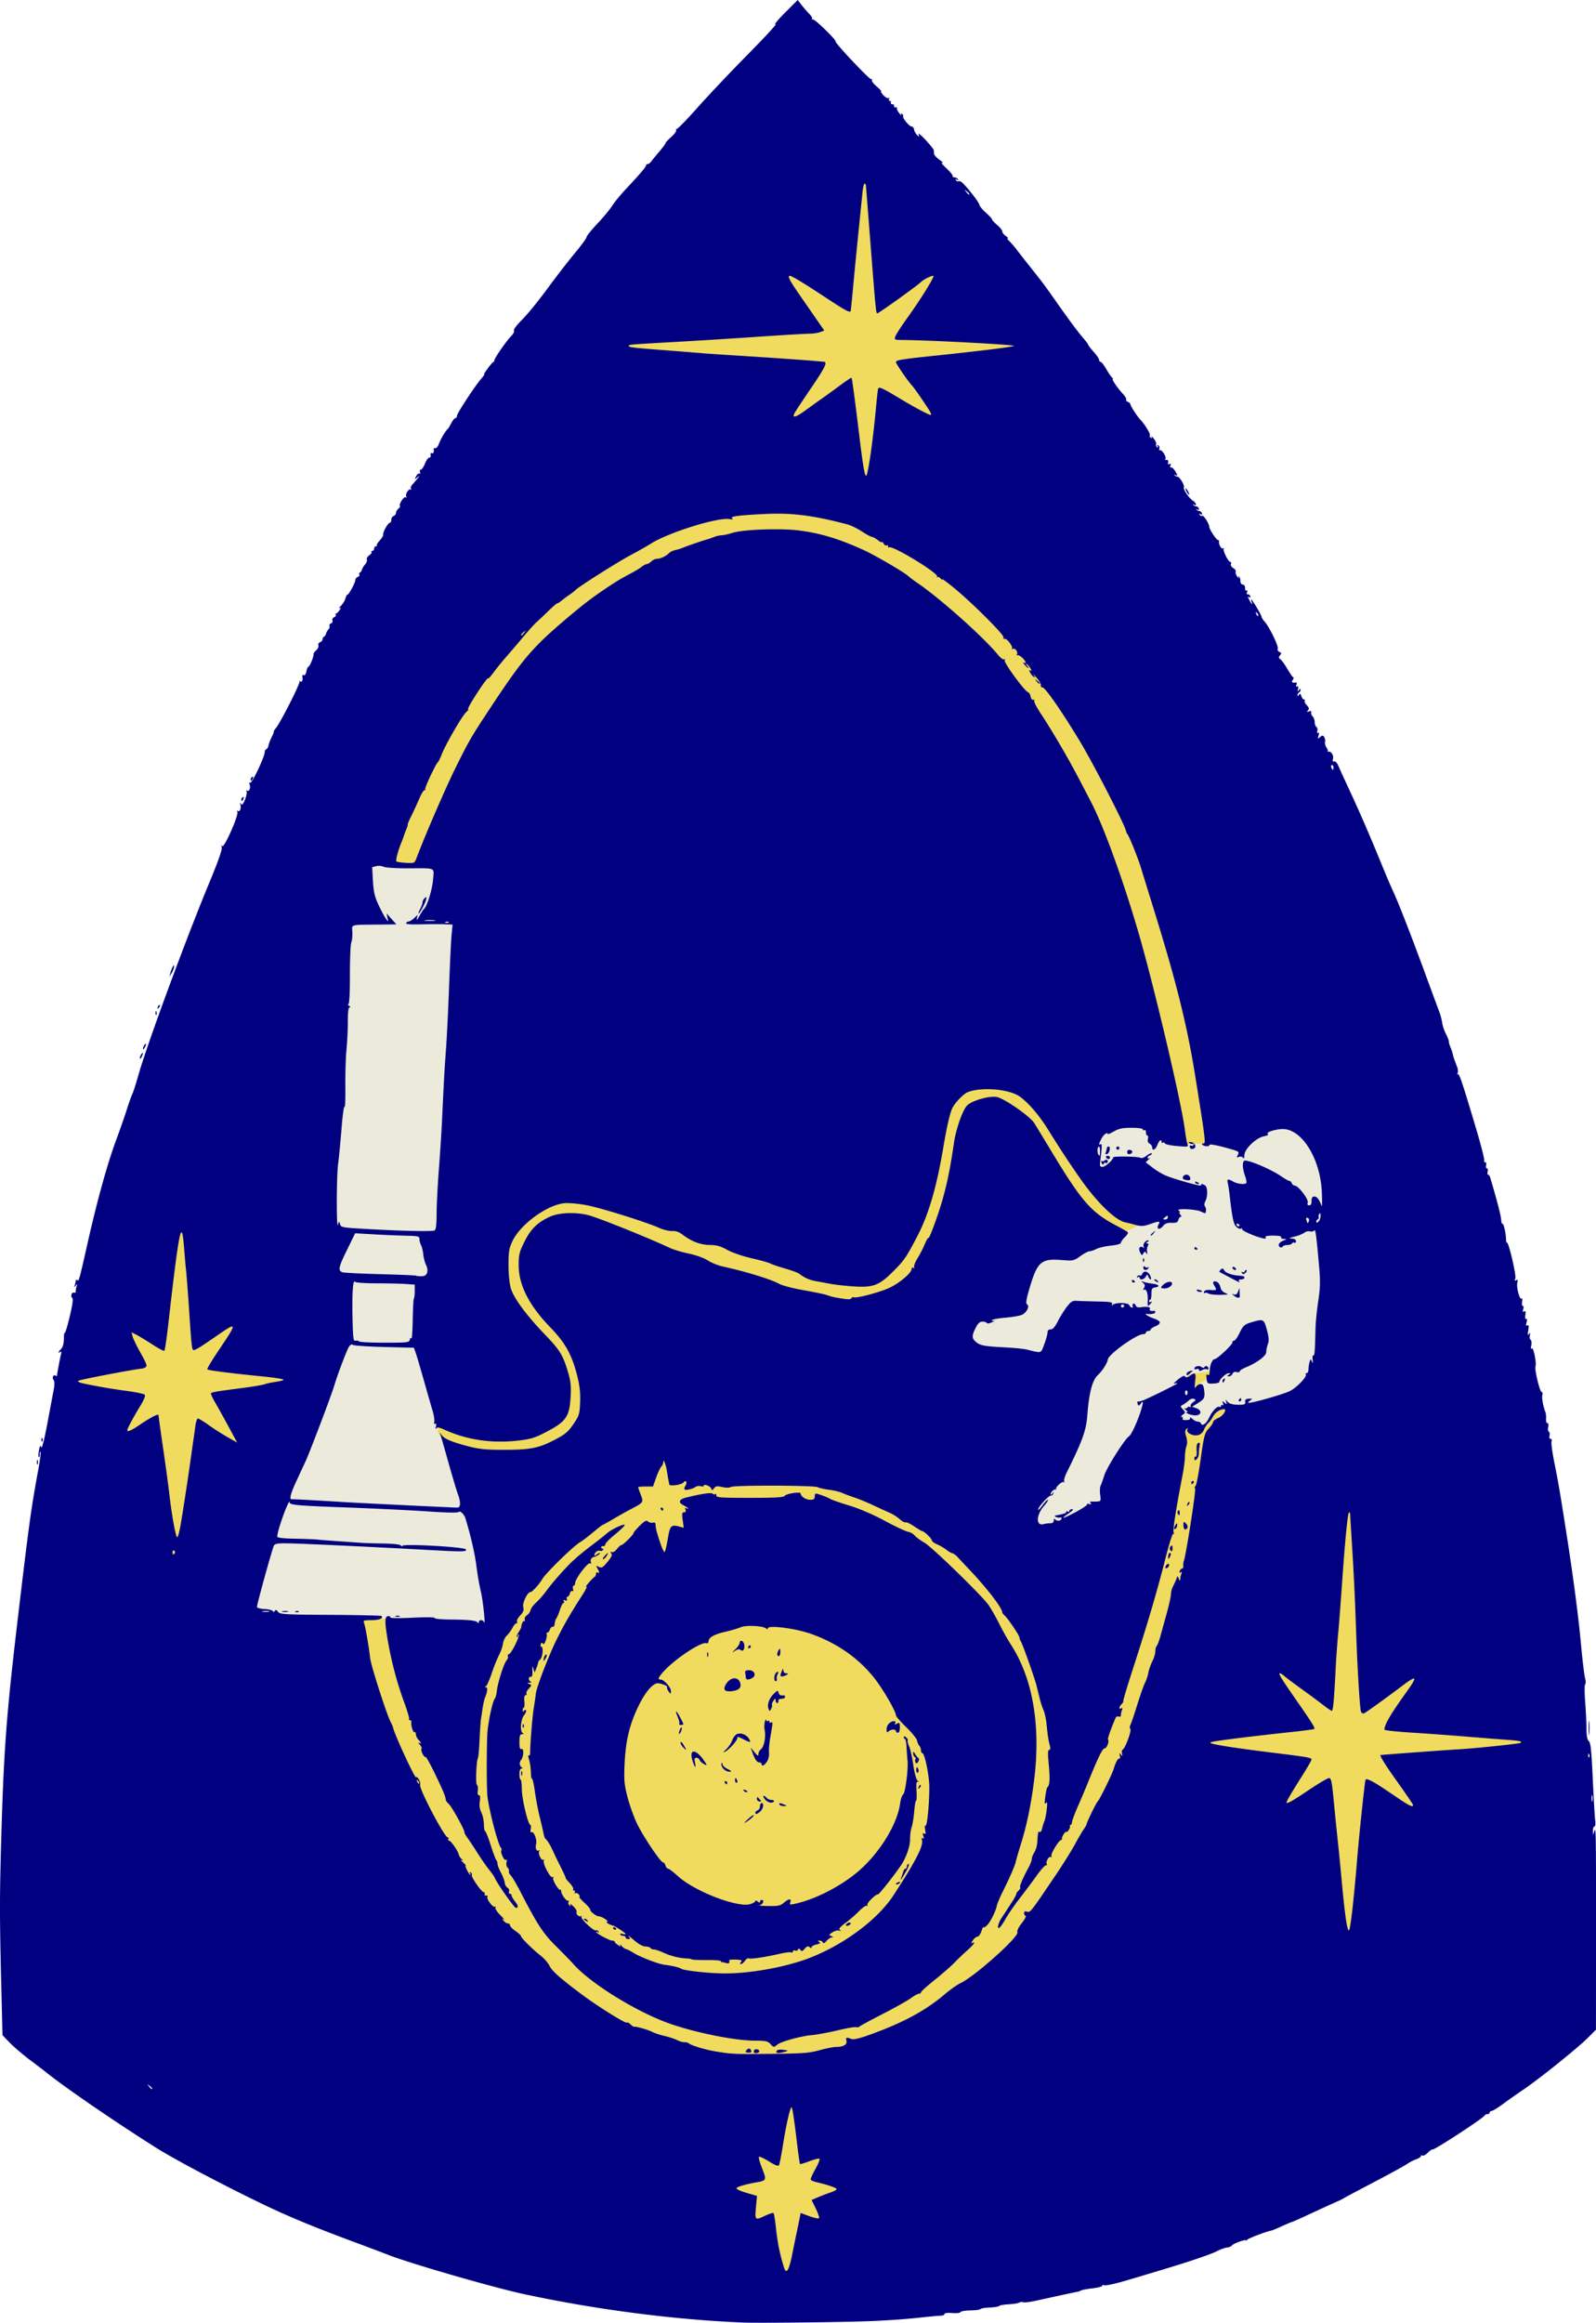 <?xml version="1.0"?>
<svg xmlns="http://www.w3.org/2000/svg" version="1.0" width="1021.501" height="1485.91" viewBox="0 0 1021.501 1485.91">
  <path d="M465.593 65.745L222.736 451.459 57.02 817.173 8.45 1174.316l182.857 202.857 257.143 82.857s180-5.714 191.428-5.714c11.429 0 357.143-148.571 357.143-148.571l-5.714-237.143-85.714-402.857L654.164 200.03 548.45 82.887 497.02 45.745l-31.428 20z" fill="#f1db5e" fill-rule="evenodd"/>
  <path d="M739.505 778.935c-1.86.465-25.12 12.095-25.12 12.095l-64.199 13.49v25.122l-41.868 10.7 9.77 34.89s46.054 3.721 48.38 1.86c2.327-1.86 33.96-33.96 33.96-33.96l28.843 3.722-40.008 31.634-11.164 57.685-21.865 31.634 5.117 22.794 55.825-22.33 13.49-43.263 15.352-31.634 15.817-14.421s16.747-1.396 19.073-4.187c2.326-2.791 24.19-23.26 24.19-23.26l1.861 11.63-22.33 12.56-8.373 4.653-12.095 6.978-4.652-.466-10.235 11.165 3.257 20.47 6.047-7.444 4.187.93 4.187 3.257 6.048-3.722 4.652-8.374 4.652-2.79 49.311 5.582 29.773-104.206-12.56-10.7 10.234-33.494-12.56-35.355-37.217-8.839-10.7 16.747-22.329 2.326-12.095-.93-8.374.93-40.007-24.19-26.982 17.678 13.491 29.772 27.447-3.721 39.466 9.115-7.213 3.298.012 8.062-14.122-6.054-8.374 12.56zM159.864 1034.33l80.48.93 27.912.931 47.916 4.187s-3.722-46.985-5.118-52.103c-1.395-5.117-24.655-62.337-24.655-62.337l-6.048-9.304-3.722-29.773 13.026-111.183 7.908-215.388-2.79-11.63-20.004 4.186s-13.026 1.396-15.352.93c-2.326-.464-42.333-4.651-42.333-4.651l16.747 33.96-36.286 9.304 13.49 245.161.466 37.216-53.033 141.887 1.396 17.677z" fill="#eceada" fill-rule="evenodd"/>
  <path d="M474.95 1485.77c-44.273-1.868-94.45-8.42-140.165-18.3-19.608-4.24-72.94-19.679-86.335-24.994-2.475-.982-10.8-4.126-18.5-6.986-22.793-8.465-34.221-13.008-48.284-19.192-21.78-9.578-66.725-32.847-81.721-42.309-27.172-17.143-59.88-39.609-70.995-48.763-.55-.453-4.825-3.697-9.5-7.209-4.675-3.512-10.607-8.562-13.181-11.222l-4.681-4.836-.82-33.5c-1.022-41.827-1.023-55.269-.01-91 1.622-57.178 3.307-79.959 10.28-139 7.505-63.53 8.747-72.61 13.392-97.881 1.15-6.26 1.85-11.622 1.556-11.917-.295-.294-.536.514-.536 1.798 0 1.283-.28 2.054-.62 1.713-.341-.34-.287-2.328.12-4.417.583-2.994.887-3.392 1.439-1.886.44 1.202 1.912-4.55 3.966-15.5 1.796-9.576 3.645-19.428 4.109-21.894.532-2.83.469-4.934-.172-5.706-1.163-1.402-.174-3.633 1.227-2.768.512.317.93.407.93.2 0-.937 2.17-12.44 2.664-14.117.357-1.215.161-1.635-.556-1.191-1.651 1.02-1.337-.061.572-1.97 1.088-1.088 1.704-3.4 1.75-6.565.039-2.687.265-4.326.501-3.642.237.683 1.668-3.925 3.18-10.241 1.881-7.853 2.41-11.694 1.675-12.15-.592-.365-.79-1.413-.438-2.329.351-.915 1.092-1.384 1.646-1.042.554.343 1.007-.042 1.007-.854 0-.813.267-2.302.594-3.31.507-1.562.42-1.61-.594-.331-1.014 1.28-1.102 1.23-.594-.332.326-1.007.594-2.272.594-2.809 0-.538.417-.72.928-.404 1.187.734 1.107 1.022 6.974-24.955 5.978-26.47 12.565-50.1 18.12-65 2.256-6.05 5.24-14.6 6.632-19 1.392-4.4 2.976-8.84 3.52-9.867.544-1.027 2.277-6.427 3.851-12 5.584-19.767 30.73-87.978 45.534-123.516 5.589-13.415 8.29-21.107 7.9-22.5-.403-1.447-.301-1.702.322-.807 1.166 1.676 10.775-20.101 9.664-21.9-.455-.735-.337-.962.296-.57 1.331.823 2.374-1.788 1.633-4.09-.42-1.306-.32-1.412.39-.42.712.994 1.375.278 2.613-2.815.913-2.28 1.357-4.637.987-5.236-.379-.612-.214-.804.377-.44 1.349.834 2.388-1.838 1.558-4.003-.392-1.021-.238-1.417.398-1.023 1.052.65 9.303-16.768 9.303-19.64 0-.828.454-1.658 1.01-1.843.555-.185 1.196-1.304 1.424-2.486.227-1.182 1.132-3.538 2.01-5.236.878-1.698 1.475-3.27 1.326-3.493-.149-.223.452-1.24 1.334-2.26 2.858-3.305 15.89-29.025 15.132-29.863-.405-.447-.174-.49.514-.094 1.224.705 1.686-.449 1.301-3.249-.102-.742.3-1.05.894-.683.646.4 1.324-.562 1.692-2.4.337-1.686.972-3.066 1.41-3.066.792 0 3.514-6.923 3.198-8.131-.091-.347.686-1.402 1.727-2.344s1.652-2.342 1.357-3.11c-.295-.77.185-1.675 1.067-2.014.882-.338 1.604-1.205 1.604-1.925s.416-1.46.925-1.643c.509-.183 1.071-.997 1.25-1.81.179-.811.891-2.085 1.584-2.83.693-.745 1.002-1.771.687-2.28-.315-.51.102-1.186.927-1.503.825-.317 1.257-1.21.96-1.985-.297-.774.178-1.684 1.057-2.022.88-.337 1.35-1.016 1.045-1.508-.304-.492-.185-.895.265-.895s1.41-.947 2.133-2.105c1.089-1.743 1.087-1.975-.01-1.353-.727.414-.316-.227.915-1.423 1.23-1.196 2.517-3.287 2.858-4.647.341-1.36.938-2.472 1.327-2.472.91 0 5.077-7.785 5.077-9.488 0-.714.703-1.568 1.563-1.898.86-.33 1.307-1.015.994-1.522-.313-.507-.15-1.072.362-1.257.512-.184 1.077-.993 1.256-1.796.179-.804 1.08-2.316 2.001-3.36.922-1.044 1.455-2.478 1.183-3.185-.271-.708.434-1.936 1.567-2.73 1.134-.794 1.764-1.74 1.4-2.104-.362-.363-.134-.66.507-.66.642 0 1.167-.675 1.167-1.5s.525-1.5 1.167-1.5c.641 0 .913-.253.604-.562-.308-.309.52-1.729 1.842-3.155 1.322-1.426 2.308-3.086 2.192-3.688-.3-1.558 3.054-7.595 4.22-7.595.536 0 .975-.852.975-1.893s.675-2.152 1.5-2.469c.825-.316 1.5-1.21 1.5-1.984 0-.775.686-1.979 1.524-2.674.838-.696 1.306-1.483 1.04-1.75-.944-.943 2.522-6.295 3.633-5.608.673.416.83.232.4-.466-.879-1.421 1.766-5.43 2.903-4.4.451.41.52.218.151-.426-.368-.643-.103-1.782.59-2.53.692-.75 2.159-2.466 3.259-3.814 1.852-2.27 1.858-2.342.086-.969-1.806 1.4-1.846 1.355-.7-.795.668-1.253 1.636-2.017 2.153-1.698.516.319.67-.119.342-.972-.327-.854-.093-1.552.52-1.552s1.83-1.786 2.703-3.968c.873-2.183 2.107-3.87 2.742-3.75.634.12 1.011-.615.837-1.633-.19-1.11.11-1.586.75-1.19.956.59 1.507-.67 1.185-2.71-.065-.412.422-.637 1.083-.5.66.138 1.678-1.1 2.26-2.75 1.024-2.896 4.326-8.473 5.626-9.5.349-.274 1.383-1.962 2.299-3.75.916-1.787 2.104-3.25 2.64-3.25.535 0 .974-.646.974-1.437 0-1.526 11.577-19.178 15.618-23.812 1.318-1.513 2.146-2.75 1.839-2.75-.694 0 4.76-7.375 5.793-7.834.412-.183.75-.731.75-1.218 0-1.265 7.83-12.505 10.733-15.409 1.344-1.344 2.135-2.944 1.757-3.555-.389-.63 1.85-3.603 5.162-6.856 3.216-3.16 10.45-12.018 16.076-19.686 5.625-7.668 13.607-17.992 17.738-22.942 4.13-4.95 7.516-9.586 7.522-10.302.007-.717 3.1-4.566 6.875-8.554 3.775-3.988 8.077-9.173 9.56-11.522 1.482-2.349 5.53-7.274 8.996-10.946 8.723-9.243 12.708-13.933 12.64-14.875-.033-.44.427-.801 1.021-.801.595 0 1.66-.791 2.366-1.758.707-.966 3.033-3.808 5.17-6.314 2.136-2.506 3.884-4.893 3.884-5.304 0-.41 1.686-2.227 3.747-4.036 2.088-1.833 3.455-3.798 3.09-4.439-.362-.632-.322-.848.09-.48.41.37 6.4-5.706 13.31-13.5 6.91-7.793 21.61-23.33 32.664-34.526 11.054-11.196 18.974-19.81 17.599-19.143-1.375.667 1.233-2.538 5.795-7.123L510.54 0l2.625 3.354c1.443 1.844 3.646 4.375 4.894 5.623 1.248 1.248 1.997 2.542 1.664 2.876-.334.333-.037.606.658.606 1.463 0 14.67 12.853 14.364 13.978-.316 1.158 21.755 24.558 22.87 24.247.54-.151.73.134.422.634-.309.5 1.08 2.31 3.087 4.025 2.006 1.713 3.272 3.116 2.813 3.116-.46 0 .208 1.11 1.484 2.469 1.276 1.358 2.774 2.189 3.329 1.845.573-.354.7-.125.295.531-.392.635-.237 1.155.346 1.155.582 0 .946.562.809 1.25-.138.687.312 1.137 1 1 .687-.138 1.137.312 1 1-.138.687.346 1.126 1.074.975.729-.151 1.101.086.828.528-.272.441.408 1.915 1.513 3.275 1.105 1.36 1.675 1.84 1.267 1.067-.493-.934-.35-1.162.43-.68.644.397.965 1.056.714 1.462-.645 1.044 3.975 6.623 5.484 6.623.687 0 1.375.854 1.528 1.897.153 1.044 1.008 2.619 1.899 3.5 1.49 1.473 1.569 1.44.98-.397-.352-1.1 1.648.475 4.444 3.5 2.797 3.025 5.155 5.95 5.24 6.5.084.55.199 1.658.254 2.462.055.804 1.674 2.556 3.598 3.894 1.923 1.337 2.638 2.128 1.588 1.758-1.05-.37.075 1.158 2.5 3.395 2.425 2.238 4.296 4.501 4.159 5.03-.138.528.398.96 1.19.96.793 0 1.763.52 2.155 1.155.472.764.271.881-.595.346-.873-.54-1.068-.419-.586.362.398.644 1.137.915 1.642.603.505-.312 1.732.243 2.727 1.234 3.896 3.879 10.404 12.369 10.622 13.857.127.863 2 3.143 4.163 5.067 2.162 1.924 3.932 3.855 3.932 4.292 0 .436 1.462 2.024 3.25 3.528 1.787 1.504 3.25 3.344 3.25 4.089 0 .745 1 2.055 2.222 2.911 1.223.856 1.813 1.557 1.312 1.557-.501 0-.039.817 1.027 1.815 1.066.998 3.064 3.292 4.439 5.097 1.375 1.805 4.75 6.123 7.5 9.595 2.75 3.472 6.35 8.027 8 10.123 1.65 2.096 6.001 8.099 9.67 13.34 8.332 11.907 14.52 20.23 18.08 24.317 1.512 1.737 2.75 3.426 2.75 3.754 0 .328 1.574 2.365 3.5 4.527 1.924 2.163 3.499 4.494 3.5 5.182 0 .687.43 1.25.958 1.25.527 0 2.192 2.137 3.702 4.75 1.509 2.612 3.215 5.08 3.792 5.484.576.405.724.742.328.75-.924.02 2.94 5.723 6.424 9.48 1.479 1.595 2.46 3.271 2.179 3.725-.28.454.194 1.095 1.053 1.425.86.33 1.564.982 1.564 1.448 0 1.037 4.394 7.858 6.425 9.974 2.864 2.985 6.6 9.113 6.075 9.963-.293.475-.006 1.188.638 1.586.779.482.923.254.43-.68-.408-.773.19-.28 1.327 1.095 1.138 1.375 1.872 3.048 1.63 3.718-.24.67.062 1.527.673 1.904.72.445.826.226.302-.622-.552-.892-.42-1.069.414-.554.672.416.972 1.409.665 2.207-.306.798-.16 1.206.323.907 1.16-.717 4.358 4.21 3.565 5.493-.339.548-.02.873.709.722.8-.167 1.199.456 1.007 1.575-.215 1.258.08 1.606.92 1.086.87-.538 1.041-.255.578.952-.362.943-.263 1.471.22 1.172.484-.299 1.604.562 2.49 1.913 1.931 2.948 2.048 3.897.359 2.926-.726-.418-.901-.338-.417.19.459.501 1.322.91 1.919.91 1.29 0 4.674 5.663 4.044 6.77-.648 1.138 3.277 7.04 5.647 8.49 2.172 1.328 2.95 3.873.807 2.64-.726-.418-.901-.338-.417.19.459.501 1.321.91 1.917.91.596 0 1.292.626 1.546 1.39.317.95.027 1.137-.916.59-.815-.472-1.039-.427-.547.11.459.501 1.321.91 1.917.91.596 0 1.292.626 1.546 1.39.309.926.035 1.125-.82.596-.85-.525-1.04-.397-.562.377.398.644 1.124.923 1.612.621.87-.537 4.422 5.032 4.481 7.025.049 1.611 4.565 8.492 5.574 8.492.506 0 .83.337.72.75-.47 1.78 1.421 5.234 2.52 4.604.649-.371.86-.322.472.11-.861.954 2.865 8.536 4.196 8.536.521 0 .702.64.402 1.423-.311.811.332 1.893 1.494 2.515 1.122.6 1.822 1.66 1.556 2.356-.267.695.233 2.15 1.111 3.234.878 1.085 1.266 1.297.862.472-.415-.847-.351-1.15.145-.697.485.442.894 1.79.91 2.996.018 1.26.67 2.202 1.53 2.214.893.012 1.47.906 1.427 2.204-.041 1.206.37 1.908.92 1.569.586-.362.733.064.36 1.038-.366.954-.174 1.551.455 1.414.599-.131 1.316.387 1.594 1.151.329.905.076 1.125-.725.63-.969-.6-.968-.258.006 1.61 1.57 3.015 2.471 3.897 1.655 1.62-.346-.962-.485-1.75-.31-1.75.59 0 6.619 10.121 6.619 11.11 0 .536.814 1.849 1.81 2.917 2.975 3.193 9.176 15.846 8.557 17.459-.331.864.115 1.763 1.055 2.123 1.322.507 1.395.907.391 2.117-.997 1.201-.94 1.713.298 2.633.845.628 2.836 3.392 4.425 6.142 1.59 2.75 3.263 5.156 3.718 5.347.456.191.305.979-.335 1.75-1.115 1.344-.261 1.914 2.295 1.533.393-.058.429.637.08 1.546-.4 1.042-.237 1.406.443.986.692-.428.9.138.583 1.586-.397 1.809-.283 1.957.578.752.66-.926 1.077-1.044 1.087-.31.008.656-.435 1.47-.985 1.81-.55.34-.993 1.154-.985 1.809.01.78.317.714.89-.191.688-1.086 1.021-.925 1.553.75.372 1.172 1.123 2.132 1.668 2.132.546 0 .756.382.467.848-.288.467.326 1.761 1.365 2.877 1.462 1.568 1.623 2.315.716 3.298-.926 1.002-.786 1.134.66.623 1.219-.43 1.694-.232 1.42.594-.229.683.184 1.84.915 2.572.732.732 1.33 2.397 1.33 3.7 0 1.303.49 2.672 1.088 3.042.598.37.865 1.521.593 2.56-.293 1.12-.081 1.634.52 1.262.65-.402.744.223.263 1.74-.683 2.153-.595 2.238.969.94 1.491-1.237 1.845-1.236 2.657.008.515.79.756 2.194.534 3.121-.221.927.223 2.577.986 3.667.763 1.09 1.051 2.17.64 2.401-.412.23-.22.295.428.142 1.823-.428 3.62 2.361 3.014 4.678-.38 1.45-.147 1.932.76 1.584.8-.307 1.908.923 2.858 3.17.854 2.02 3.658 8.173 6.231 13.673 7.027 15.016 13.685 30.36 21.914 50.5 2.36 5.775 5.447 12.975 6.86 16 3.29 7.044 11.947 29.295 20.813 53.5 3.828 10.45 7.647 20.776 8.487 22.948.84 2.171 1.72 5.45 1.956 7.287.235 1.836 1.331 5.112 2.436 7.278 1.106 2.166 1.934 4.287 1.84 4.713-.093.425.366 2.073 1.02 3.66.653 1.588 1.333 3.613 1.51 4.5.178.888.658 2.514 1.067 3.614l1.747 4.69c.551 1.479.662 3.279.246 4-.416.72-.382.97.075.555.928-.842 2.747 4.516 11.553 34.01 3.326 11.141 5.77 20.704 5.432 21.25-.338.547-.085.995.561.995.684 0 .957.837.653 2-.288 1.1-.063 2 .5 2s.788.9.5 2c-.288 1.1-.168 2 .267 2 .434 0 1.026.787 1.316 1.75 4.041 13.444 6.897 24.363 7.035 26.899.095 1.732.46 2.973.812 2.758.742-.452 2.227 5.855 2.296 9.752.026 1.463.295 2.507.598 2.32 1.054-.651 6.114 20.988 5.363 22.935-.553 1.435-.408 1.71.579 1.1 1-.617 1.17-.23.708 1.609-.725 2.888 1.548 11.288 2.75 10.163.461-.432.615.451.341 1.964-.274 1.512-.08 2.75.431 2.75.51 0 .625.956.254 2.125-.491 1.548-.337 1.917.567 1.358.917-.567 1.123.04.788 2.322-.27 1.836-.062 2.847.512 2.493.589-.364.697.468.279 2.136-.5 1.993-.362 2.533.51 1.994.887-.548 1.034.27.568 3.166-.465 2.894-.353 3.517.431 2.406.846-1.2.96-1.049.565.749-.27 1.237-.04 2.529.514 2.871.554.342.738 2.03.408 3.751-.377 1.967-.273 2.621.28 1.763.971-1.509 3.253 9.35 2.421 11.518-.713 1.86 2.756 16.348 3.914 16.348.559 0 .778.91.487 2.024-.48 1.834.48 7.122 1.994 10.976.324.825.49 2.737.37 4.25-.12 1.512.274 2.75.876 2.75.654 0 .853.96.494 2.39-.33 1.316-.156 2.666.387 3.002.543.335.752 1.51.464 2.609-.305 1.167-.03 1.999.662 1.999.678 0 .943.757.62 1.773-.309.976.532 7.163 1.87 13.75 2.476 12.2 3.733 19.61 8.143 47.977 4.14 26.64 7.257 50.645 8.93 68.784.872 9.469 2 18.772 2.507 20.675.506 1.902.549 3.702.095 4-.454.297-.466 5.266-.027 11.04.44 5.776.824 13.601.855 17.39.039 4.797.497 7.228 1.51 8 1.137.87 1.683 6.103 2.513 24.11.583 12.65 1.285 24.688 1.558 26.75.291 2.191.078 3.75-.513 3.75-.557 0-.967 1.238-.912 2.75l.1 2.75.785-2.5c1.086-3.453 1.117-.58 1.04 96.246l-.025 30.745-4.75 4.784c-6.822 6.87-31.574 26.753-42.25 33.937-3.575 2.406-9.2 6.365-12.5 8.797-3.3 2.433-6.563 4.439-7.25 4.457-.688.02-1.25.485-1.25 1.035 0 .55-.638 1-1.417 1s-1.566.359-1.75.797c-.702 1.68-32.77 22.6-33.509 21.86-.245-.244-1.547.656-2.893 2.003-1.346 1.346-2.894 2.172-3.44 1.835-.545-.337-.991-.18-.991.348 0 .529-1.37 1.439-3.044 2.022-1.675.584-4.262 1.92-5.75 2.97-1.489 1.05-10.131 5.812-19.206 10.582-17.062 8.967-18.804 9.895-21.75 11.59-.963.553-2.425 1.285-3.25 1.626-1.89.782-9.097 4.074-20.356 9.3-4.82 2.237-8.99 4.067-9.267 4.067-.278 0-3.064 1.176-6.191 2.614-3.128 1.438-6.136 2.699-6.686 2.802-3.537.666-15.128 5.073-15.735 5.982-.404.606-.741.784-.75.396-.02-.971-8.283 2.021-9.063 3.283-.346.56-1.714 1.125-3.04 1.256-1.327.131-4.212 1.168-6.412 2.304-4.042 2.087-17.675 6.703-36 12.188-5.5 1.646-13.825 4.141-18.5 5.544-10.781 3.236-17.17 4.643-18.196 4.01-.442-.274-.804-.079-.804.433 0 .511-2.797 1.246-6.215 1.633-3.419.386-6.673.986-7.233 1.332-.56.345-1.7.745-2.535.887-1.49.254-12.856 2.707-26.362 5.689-3.765.831-7.456 1.277-8.202.99-.747-.286-1.915-.176-2.596.245-.682.422-3.707.9-6.723 1.062-3.015.163-5.742.646-6.059 1.073-.316.427-3.01.867-5.986.978-2.976.11-5.676.56-6 1-.324.44-3.265.839-6.535.888-3.27.049-6.094.53-6.274 1.07-.18.54-2.564.803-5.304.585-3.102-.247-4.976.004-4.976.668 0 .586-1.013 1.053-2.25 1.038-1.238-.015-8.1.62-15.25 1.412-7.15.792-20.946 1.735-30.658 2.096-19.148.712-71.64 1.263-81.342.853zm31.846-42.311c.814-4.125 2.236-11.1 3.16-15.5.924-4.4 1.86-8.962 2.078-10.138l.398-2.138 5.527 2.036c3.04 1.12 5.832 1.732 6.204 1.36.372-.372-.539-3.153-2.024-6.181l-2.7-5.506 4.255-1.815c2.34-.998 5.943-2.368 8.006-3.044 2.062-.676 3.75-1.632 3.75-2.124 0-.8-5.577-2.7-13.26-4.519-1.517-.359-2.98-1.01-3.25-1.446-.27-.437 1.056-3.528 2.945-6.87 1.89-3.343 3.056-6.312 2.593-6.598-.463-.286-3.368.446-6.455 1.628-3.088 1.181-5.788 1.97-6 1.751-.213-.218-1.31-8.17-2.436-17.67-1.127-9.502-2.378-17.807-2.78-18.458-.83-1.344-3.419 9.73-5.897 25.232-.923 5.775-1.967 11.027-2.32 11.672-.438.803-2.458.043-6.401-2.405-3.168-1.969-6.056-3.283-6.418-2.922-.361.361.54 3.67 2 7.354 2.934 7.393 2.777 7.813-3.321 8.889-7.594 1.34-13.01 2.96-13.079 3.912-.04.55 2.9 1.856 6.531 2.902l6.604 1.901-.666 7.349c-.757 8.347-.663 8.426 6.16 5.22 2.49-1.17 4.781-1.874 5.092-1.563.311.311.97 4.306 1.465 8.878 1.01 9.346 2.24 15.76 4.534 23.652 1.31 4.505 1.782 5.16 2.895 4.022.731-.749 1.996-4.736 2.81-8.861zM97.45 1336.08c0-.207-.788-.995-1.75-1.75-1.586-1.244-1.622-1.208-.378.378 1.307 1.666 2.128 2.195 2.128 1.372zm427-24.496c4.125-1.15 8.992-2.1 10.816-2.11 4.664-.023 7.12-1.542 6.477-4.003-.56-2.144.02-2.34 3.207-1.084 1.351.532 5.08-.32 11.5-2.63 21.634-7.782 35.87-15.458 48.323-26.056 3.397-2.891 7.977-6.108 10.177-7.147 9.016-4.261 37.3-29.568 36.213-32.401-.36-.937.768-3.284 2.822-5.877 1.882-2.375 2.98-4.468 2.443-4.652-.538-.183-.978-1-.978-1.817 0-1.003.616-1.289 1.901-.88 2.077.658 2.33.336 18.213-23.203 4.738-7.021 10.31-15.916 12.384-19.766 2.073-3.85 4.61-8.195 5.636-9.655 1.026-1.46 1.866-2.92 1.866-3.247 0-1.088 6.321-14.09 7.108-14.621 1.02-.689 9.421-17.767 10.319-20.977 1.102-3.942 2.805-6.975 3.63-6.465.416.257.534-.546.263-1.784-.41-1.872-.296-1.999.68-.751.979 1.251 1.094 1.135.693-.702-.265-1.211-.073-2.338.425-2.504 1.5-.5 5.86-12.214 4.903-13.173-.504-.503-.501-1.57.005-2.5.486-.891 2.49-6.796 4.455-13.121 1.965-6.325 4.194-12.625 4.954-14 .76-1.375 1.699-4.193 2.086-6.261.388-2.069 1.554-5.426 2.592-7.462 1.038-2.035 1.887-4.865 1.887-6.289 0-1.423.414-3.016.92-3.538.505-.523 1.595-3.425 2.422-6.45.826-3.025 2.663-9.695 4.08-14.822 1.418-5.128 2.578-10.458 2.578-11.846s.64-3.718 1.421-5.178c.782-1.46 1.73-3.554 2.108-4.654.686-2 .686-2 1.508 0 .653 1.587.837 1.655.893.332.038-.918.371-2.454.74-3.415.453-1.182.296-1.514-.489-1.03-.757.468-.952.179-.563-.835.328-.854 1.026-1.552 1.552-1.552.525 0 .858-.788.739-1.75-.12-.963.05-2.425.377-3.25 1.355-3.426 7.828-45.007 7.172-46.069-.393-.635-.267-1.442.28-1.793.546-.351 2.031-8.063 3.3-17.138 2.117-15.151 2.536-16.75 5.133-19.548 1.556-1.676 2.829-3.582 2.829-4.236 0-.654 1.51-1.82 3.354-2.59 2.973-1.243 5.792-5.626 3.617-5.626-2.499 0-5.69 2.118-6.986 4.638-.81 1.574-2.245 3.575-3.19 4.446-.945.871-2.17 2.771-2.721 4.222-.597 1.568-2.063 2.904-3.616 3.294-3.368.845-7.75-1.391-6.934-3.538.47-1.235.336-1.306-.64-.337-.945.938-.974 2.075-.122 4.85.726 2.367.787 4.48.175 6.09-.515 1.356-.955 4.348-.977 6.65-.022 2.302-.692 7.56-1.489 11.685-4.214 21.811-6.321 35.24-5.77 36.777.34.948.239 1.378-.225.957-.463-.422-2.798 7.003-5.189 16.5-4.968 19.736-11.394 41.514-20.72 70.224-3.566 10.977-6.299 20.143-6.073 20.37.226.225-.243 1.063-1.042 1.862-1.735 1.735-1.943 3.731-.282 2.705.797-.493.957-.168.5 1.022-.369.96-.67 2.433-.67 3.272 0 .905-.576 1.304-1.417.98-.78-.298-1.646-.009-1.925.644-3.175 7.432-5.358 13.653-4.938 14.074.98.979-.757 5.613-2.103 5.613-1.361 0-4.262 5.841-10.16 20.455a731.68 731.68 0 01-6.975 16.545c-2.05 4.675-3.769 9.287-3.82 10.25-.05.962-.47 1.75-.935 1.75-.465 0-.634.342-.375.76.259.42-.165 1.63-.94 2.692-.777 1.061-1.412 1.519-1.412 1.016 0-.502-.683.062-1.518 1.254-.835 1.193-1.398 2.53-1.25 2.973.147.443-.125.88-.604.974-1.516.293-6.653 8.771-6.141 10.133.27.716.068 1.04-.448.722-1.183-.731-3.348 3.168-2.511 4.521.341.552.134.88-.46.73-.594-.152-3.215 2.73-5.824 6.401-2.61 3.672-7.49 10.197-10.846 14.5-3.357 4.303-7.562 10.411-9.346 13.574-1.784 3.162-3.68 5.75-4.215 5.75-1.235 0-.132-3.77 2.017-6.89a141.65 141.65 0 002.646-3.984c.55-.876 2.237-3.482 3.75-5.79 1.512-2.308 2.75-4.623 2.75-5.144 0-.521.67-1.503 1.489-2.183.819-.68 1.267-1.594.997-2.032-.486-.786 1.79-6.144 5.512-12.977 1.048-1.925 1.927-4.304 1.954-5.285.026-.982.768-2.884 1.647-4.227.88-1.342 1.707-4.139 1.838-6.214.433-6.858.555-7.397 1.534-6.792.533.33 1.243-.656 1.577-2.191.334-1.535.997-3.691 1.474-4.791.476-1.1 1.142-4.475 1.48-7.5.466-4.171.345-5.138-.502-4-.844 1.134-.95.157-.437-4 .373-3.025.962-5.725 1.308-6 1.625-1.292 1.827-5.45.79-16.25-.539-5.606-.426-7.75.406-7.75.765 0 .905-.92.417-2.75-.906-3.4-1.315-6.08-2.099-13.75-.337-3.3-1.22-7.35-1.964-9-.743-1.65-1.846-5.025-2.452-7.5a4021.29 4021.29 0 00-1.967-8c-1.172-4.742-8.715-26.074-9.984-28.237-.56-.955-1.018-2.197-1.018-2.76 0-1.29-7.507-12.349-9.51-14.011-.82-.68-1.49-1.616-1.49-2.08 0-2.62-9.537-15.074-20.17-26.343-3.67-3.888-7.495-7.97-8.5-9.07-1.007-1.1-2.465-2.136-3.24-2.303-.776-.166-2.576-1.22-4-2.34-1.425-1.121-4.053-2.649-5.84-3.396-1.788-.747-3.25-1.853-3.25-2.457 0-1.137-4.962-5.916-6.2-5.972-.385-.017-2.743-1.41-5.24-3.096-2.498-1.685-4.937-2.82-5.42-2.522-.484.3-2.175-.613-3.76-2.026-1.584-1.414-4.455-3.242-6.38-4.064-1.925-.821-6.65-2.983-10.5-4.804-3.85-1.82-9.25-4.05-12-4.955-2.75-.905-6.35-2.247-8-2.984-1.65-.736-5.44-1.643-8.423-2.017-2.983-.373-6.214-1.101-7.18-1.618-2.305-1.234-53.305-1.376-55.487-.155-1.017.57-3.24.586-5.66.042-3.263-.733-4.205-.592-5.206.777-1.057 1.445-1.3 1.468-1.799.17-.613-1.6-4.745-3.149-4.745-1.78 0 .448-.903.578-2.005.29-1.103-.29-2.566-.084-3.25.455-1.65 1.298-6.294 2.374-7.038 1.63-.324-.325-.07-1.42.564-2.437.634-1.015.808-2.191.387-2.613-.422-.421-1.093-.238-1.492.408-1.015 1.64-9.129 2.86-9.291 1.396-.069-.62-.215-1.466-.325-1.878-.11-.413-.56-3-1-5.75-.846-5.296-2.461-9.429-2.52-6.45-.016.852-.58 2.1-1.253 2.773-.673.673-2.141 3.8-3.262 6.95l-2.039 5.727h-4.74c-2.606 0-4.739.21-4.738.466.001.257.743 2.409 1.65 4.782 1.889 4.947 1.874 4.968-6.583 9.374-2.51 1.308-7.423 4.065-10.917 6.128-3.494 2.062-6.551 3.75-6.794 3.75-.243 0-3.134 2.24-6.425 4.98-3.29 2.738-6.799 5.415-7.795 5.948-4.155 2.224-22.358 19.959-24.634 24.001-1.684 2.99-6.313 8.07-7.354 8.07-1.995 0-5.373 6.961-4.693 9.67.505 2.011.044 3.246-2.008 5.388-1.465 1.53-2.363 3.267-1.995 3.861.367.595.203 1.082-.365 1.082-.569 0-1.725 1.337-2.57 2.97-.845 1.635-2.458 3.83-3.583 4.879-1.126 1.048-2.232 3.372-2.46 5.164-.226 1.792-1.378 5.11-2.56 7.372-1.182 2.263-3.28 7.49-4.661 11.615-1.382 4.125-3.016 7.83-3.632 8.234-.815.535-.805.74.037.75 1.185.016.896 2.82-.671 6.516-.466 1.1-1.172 4.25-1.568 7-.397 2.75-.877 5.9-1.067 7-.191 1.1-.58 6.892-.865 12.872-.285 5.98-.73 11.214-.988 11.632-1.074 1.739-1.676 16.767-.695 17.373.562.348.81 1.98.55 3.627-.301 1.911-.042 2.996.716 2.996.818 0 .995 1.2.57 3.865-.417 2.601-.101 4.903.962 7.036.87 1.743 1.612 5.179 1.65 7.634.036 2.456.392 4.465.79 4.465s1.976 3.937 3.507 8.75c1.53 4.812 3.158 9.177 3.618 9.7.459.522.835 1.654.835 2.515 0 .86.968 3.358 2.152 5.55 1.184 2.191 2.278 5.074 2.43 6.406.154 1.332.967 2.806 1.807 3.277.84.47 1.273 1.518.962 2.328-.31.81-.067 1.474.542 1.474s1.107.491 1.107 1.092c0 .6.9 2.236 2 3.635 2.308 2.934 2.535 4.273.725 4.273-1.083 0-12.424-16.147-13.63-19.406-.223-.602-1.847-2.894-3.609-5.094-1.761-2.2-5.045-6.925-7.296-10.5-2.252-3.575-5.11-7.892-6.35-9.592-1.241-1.7-2.163-3.388-2.05-3.75.349-1.106-7.892-16.042-9.902-17.947-1.039-.984-1.923-2.11-1.965-2.5-.272-2.532-1.293-5.037-6.49-15.922-3.197-6.695-6.109-11.99-6.472-11.765-.933.576-3.44-4.378-2.627-5.192.369-.368-.118-1.571-1.082-2.673-.964-1.102-1.19-1.674-.502-1.272 1.727 1.01 1.565.071-.312-1.806-.858-.859-1.627-2.435-1.707-3.502-.08-1.067-.49-1.728-.91-1.469-.846.523-2.38-4.393-1.985-6.36.138-.688-.245-1.25-.851-1.25-.607 0-.879-.363-.605-.807.274-.443-1.244-5.531-3.374-11.306-4.448-12.059-8.149-26.216-10.433-39.91-1.917-11.49-1.8-14.549.554-14.549.95 0 1.486.39 1.192.865-.299.483 5.969.55 14.216.15 8.51-.412 14.52-.34 14.205.171-.3.49 3.998.93 9.608.982 12.424.119 16.927.598 17.887 1.904.455.62.74.524.75-.25.008-.688.652-1.25 1.432-1.25.779 0 1.634.562 1.9 1.25 1.123 2.895-.653-14.258-2.044-19.75-.836-3.3-2.09-10.5-2.786-16-1.038-8.2-3.675-19.647-7.083-30.744-.768-2.502-3.58-5.086-4.3-3.952-.38.598-7.58.47-19.373-.346-10.323-.714-32.598-1.81-49.5-2.436-34.803-1.289-39.215-1.663-39.271-3.334-.121-3.594-7.96 17.896-7.96 21.823 0 .797 3.564 1.23 11.422 1.386 6.282.126 12.695.377 14.25.558 1.555.18 7.778.668 13.828 1.083 6.05.414 12.575.869 14.5 1.01 1.925.141 8.219.334 13.987.429 6.772.11 10.752.588 11.235 1.347.41.647.753.726.76.176.022-1.567 40.242.653 40.77 2.25.51 1.539-1.68 1.562-25.326.27-34.076-1.863-78.959-3.982-87.805-4.147-7.226-.134-9.046.134-9.777 1.44-.969 1.732-10.844 37.463-10.844 39.239 0 .59 2.127 1.184 4.727 1.319 2.6.134 5.018.716 5.375 1.293.44.711.88.674 1.369-.117.51-.824 1.102-.645 2.02.61 1.193 1.632 3.927 1.792 33.474 1.963 17.696.102 32.413.425 32.705.716 1.467 1.468-1.378 2.664-6.336 2.664-4.896 0-5.462.205-4.816 1.75.81 1.94 3.104 15.08 3.938 22.57.54 4.84 10.456 35.675 13.147 40.88.79 1.528 1.48 3.121 1.53 3.54.398 3.253 13.924 32.536 14.68 31.78.911-.911 3.202 3.278 2.62 4.792-.883 2.303 15.597 33.688 17.69 33.688.547 0 .717.45.377 1-.34.55-.148 1 .427 1 1.154 0 5.77 6.632 6.262 8.996.17.823.986 2.094 1.81 2.824 1.334 1.18 1.334 1.256 0 .678-.824-.358-.437.284.862 1.426 1.298 1.141 2.074 2.076 1.724 2.076-.35 0 .062 1.35.915 3s1.791 3 2.085 3c.293 0 .212-.52-.18-1.155-.446-.72-.275-.883.457-.43.644.397.924 1.121.623 1.608-.635 1.029 6.26 10.977 7.609 10.977.498 0 .793.562.656 1.25-.138.687.346 1.126 1.074.975.729-.151 1.045.177.704.729-.833 1.348 3.524 7.132 4.785 6.352.548-.338.69-.121.318.482-.373.604 1.016 2.792 3.087 4.863 2.07 2.071 3.094 3.36 2.274 2.865-1.286-.776-1.303-.667-.12.792.755.93 1.993 1.692 2.75 1.692.758 0 1.38.562 1.385 1.25.003.687 1.578 2.32 3.5 3.629 1.92 1.308 3.493 2.777 3.493 3.265 0 1.095 7.236 8.258 12.67 12.54 2.222 1.752 4.754 4.69 5.627 6.529 1.511 3.185 6.923 7.984 20.203 17.917 11.192 8.37 29.5 19.734 29.5 18.31 0-.413.947.107 2.105 1.155s2.17 1.745 2.25 1.549c.248-.608 9.01 1.842 11.645 3.255 1.375.738 4.928 1.91 7.895 2.606 2.967.695 6.567 1.876 8 2.623 1.433.748 3.542 1.362 4.688 1.366 1.146.003 2.382.304 2.747.67 1.33 1.33 10.65 4.148 17.326 5.24 10.604 1.733 11.4 1.767 35.844 1.533 19.835-.19 24.032-.508 30.5-2.311zm-46.792.124c1.354-1.633 2.45-1.584 3.111.14.37.961-.188 1.346-1.807 1.25-1.752-.105-2.08-.454-1.304-1.39zm4.792.917c0-1.408 1.126-2.056 2.592-1.493.768.294 1.147.938.843 1.43-.698 1.13-3.435 1.18-3.435.063zm14.56-.463c.332-.865 1.734-1.14 4.218-.829 3.417.429 3.517.527 1.222 1.196-4.04 1.179-5.983 1.047-5.44-.367zm-4.06-4.704c-1.519-1.678-3.08-2-9.702-2-12.475 0-36.83-4.807-53.765-10.611-21.38-7.328-51.516-25.892-62.722-38.637-1.546-1.758-6.462-6.809-10.925-11.224-8.219-8.133-12.022-13.95-22.726-34.766-2.47-4.806-5.226-9.47-6.121-10.366-.896-.896-1.46-2.135-1.253-2.753.206-.62-.184-1.684-.867-2.367-.683-.682-.985-2.22-.673-3.415.364-1.39.187-1.938-.491-1.519-1.068.66-3.71-5.22-2.768-6.162.272-.273.108-.988-.365-1.588-1.9-2.412-7.292-22.958-8.54-32.537-.546-4.199-.647-24.789-.19-39.055.224-7.024 3.211-21.74 4.814-23.72.543-.67 1.136-2.824 1.319-4.786.468-5.042 4.447-17.67 6.2-19.681.809-.928 1.204-2.118.879-2.645-.326-.527.056-1.208.849-1.512 1.59-.61 6.957-11.58 6.09-12.447-.299-.298-.543.057-.543.79 0 .734-.261 1.073-.58.754-.319-.319.167-1.72 1.08-3.114.914-1.393 1.664-2.772 1.668-3.064.027-2.008 1.21-4.46 1.934-4.012.481.297.625-.111.32-.908-.308-.8.327-2.066 1.416-2.83 1.085-.759 2.127-2.25 2.317-3.315.19-1.063 1.796-3.225 3.57-4.803 1.773-1.578 4.909-5.195 6.969-8.038 3.098-4.277 9.533-11.633 14.915-17.052 2.957-2.977 8.502-7.62 14.39-12.05 3.576-2.689 7.626-5.889 9-7.111 3.207-2.85 12.366-6.92 11.275-5.01-.426.745-3.362 3.48-6.524 6.076-3.163 2.598-5.75 5.293-5.75 5.99 0 .696-.649 1.203-1.442 1.127-.792-.077-1.355.31-1.25.86.106.55.563.877 1.016.726.454-.151.52.217.149.818s-1.25.873-1.952.603c-1.385-.531-3.521 1.14-3.521 2.754 0 .555.533.466 1.2-.2.66-.66 1.672-1.187 2.25-1.17.965.028-2.314 2.365-3.45 2.459-1.634.135-2.825 1.805-2.287 3.207.406 1.056.232 1.388-.492.94-1.34-.827-9.284 9.55-9.5 12.41-.08 1.075-.553 1.954-1.05 1.954-.498 0-.669.9-.381 2.001.303 1.158.113 1.748-.45 1.4-.536-.332-1.222.343-1.524 1.498-.302 1.155-.995 2.1-1.54 2.1-.544 0-.74.653-.434 1.45.39 1.017.076 1.265-1.057.83-1.075-.412-1.372-.228-.89.55.398.644.318 1.17-.176 1.17-.495 0-1.502 1.913-2.24 4.25-.736 2.338-1.77 4.821-2.297 5.519-.526.697-1.026 2.272-1.11 3.5-.084 1.227-.67 2.128-1.302 2.002-.631-.126-1.431.661-1.777 1.75-.345 1.089-1.074 1.98-1.62 1.98-.545 0-.745.398-.444.885.3.487.043 2.33-.573 4.096-.702 2.015-1.39 2.772-1.848 2.031-.52-.842-.904-.726-1.338.404-.334.871-.157 1.584.393 1.584 1.426 0 .777 6.888-.77 8.172-.712.59-1.293 1.438-1.293 1.885 0 .447-.513 2.08-1.14 3.628l-1.14 2.815-.798-2.5c-.65-2.04-.763-1.765-.61 1.5.129 2.742-.205 3.921-1.062 3.75-.688-.138-1.25.387-1.25 1.166 0 .78.562 1.644 1.25 1.921.688.278.35.572-.75.654-1.815.136-1.835.214-.216.854 1.672.66 1.653.845-.301 2.943-1.147 1.23-1.81 2.682-1.475 3.225.335.543.086.987-.554.987-.755 0-1.03 1.405-.783 4 .21 2.2.032 4-.395 4-.427 0-.74.787-.697 1.75.047 1.055.28 1.251.585.494.279-.691.926-.997 1.439-.68.513.316.024 1.73-1.086 3.14-2.3 2.925-2.82 10.805-.767 11.633.747.302.545.537-.5.584-1.421.064-1.75 1.012-1.75 5.047 0 3.685.338 4.84 1.31 4.466 1.634-.627 1.437 4.96-.248 6.99-1.269 1.53-1.071 3.702.438 4.81.62.455.524.741-.25.75-.76.01-1.25 1.39-1.25 3.516 0 1.925.337 3.5.75 3.501.412 0 .762 2.813.777 6.25.027 6.115 4.029 22.749 5.473 22.749.397 0 .495 1.192.216 2.648-.319 1.67-.125 2.414.523 2.013 1.39-.859 3.635 4.8 2.948 7.428-.698 2.67.2 5.098 1.572 4.25.587-.362.756-.172.383.431-.914 1.48 1.406 6.318 2.659 5.544.56-.346.701-.127.318.494-.99 1.602 4.187 11.43 5.571 10.574.674-.416.84-.24.416.446-.722 1.168 3.677 8.555 4.566 7.666.272-.272.495.082.495.787 0 1.981 3.444 6.768 4.43 6.158.484-.299.63.11.323.908-.306.798-.006 1.79.666 2.206.849.525.973.326.407-.649-.449-.772.395-.3 1.875 1.048s2.48 3.003 2.22 3.677c-.579 1.51 1.788 3.632 2.914 2.612.45-.408.52-.219.154.42-.746 1.303 8.11 9.602 9.397 8.806.445-.275 1.134.027 1.532.671.452.731.29.903-.43.457-.636-.392-1.155-.48-1.155-.196 0 .925 8.63 5.6 10.338 5.6.914 0 1.662.343 1.662.76 0 .418.947 1.351 2.104 2.074 1.743 1.088 1.988 1.087 1.426-.01-.373-.728-.008-.501.812.503.82 1.004 2.09 1.932 2.824 2.06.734.13 2.909 1.22 4.834 2.425 4.471 2.797 15.727 7.123 19.915 7.653 5.043.638 9.49 1.696 10.585 2.518 1.621 1.217 18.41 3.018 28.144 3.018 16.237 0 38.241-3.963 53.137-9.57 22.395-8.43 44.38-24.699 54.634-40.43 14.544-22.313 19.526-32.106 18.152-35.686-.33-.86-.113-1.152.551-.74.741.457.865-.053.382-1.574-.532-1.676-.392-2.051.549-1.47.961.594 1.11.014.622-2.424-.36-1.804-.25-2.964.254-2.653 1.016.629 2.387-13.225 2.42-24.466.023-7.457-2.976-21.987-4.538-21.987-.444 0-.807-.81-.807-1.8s-.46-2.26-1.024-2.824c-.562-.563-1.223-2.063-1.468-3.334-.245-1.27-3.384-5.15-6.977-8.62-3.592-3.472-6.531-6.833-6.531-7.47 0-2.433-7.643-15.772-13.21-23.055-10.061-13.161-24.488-23.333-41.447-29.221-10.135-3.52-27.343-5.677-27.343-3.43 0 .664-.42.663-1.25-.001-2.135-1.708-12.94-2.158-16.25-.677-1.65.738-6.132 2.052-9.959 2.92-7.063 1.603-10.541 3.665-10.541 6.25 0 .786-.563 1.23-1.25.986-3.354-1.187-20.868 10.501-27.96 18.659-3.06 3.522-3.4 4.617-1.427 4.617 2.133 0 6.64 5.04 6.605 7.386-.03 2.052-.074 2.058-1.468.216-.79-1.043-1.219-2.248-.954-2.678.451-.729-2.24-1.986-5.45-2.547-3.186-.557-8.198 5.004-12.627 14.01-5.873 11.945-8.421 22.29-9.14 37.113-.505 10.382-.28 13.213 1.67 21 1.24 4.95 3.917 12.6 5.95 17 3.713 8.032 15.38 25.5 17.032 25.5.486 0 1.17.9 1.519 2s1.104 2 1.677 2 3.4 2.155 6.282 4.788c10.595 9.684 38.176 20.327 46.29 17.863 1.788-.543 3.25-1.416 3.25-1.941 0-.526.676-.395 1.5.29 1.037.86 1.5.898 1.5.122 0-.617.45-1.122 1-1.122 2.02 0 .93 2.874-1.25 3.294-1.237.238 1.168.495 5.345.57 6.72.12 7.922-.146 10.438-2.307 3.01-2.587 4.784-2.546 3.774.087-.51 1.328-.062 1.465 2.794.86 12.473-2.645 28.043-10.424 39.447-19.709 14.217-11.574 26.378-30.923 28.147-44.783.315-2.468 1.176-4.943 1.913-5.5 1.383-1.044 3.383-16.608 2.798-21.773-.172-1.518-.446-5.23-.609-8.246-.163-3.018-.634-5.488-1.046-5.49-.413-.002-.75-.508-.75-1.126 0-.779.455-.744 1.489.114.819.68 1.276 1.58 1.016 2-.26.421.135 2.058.878 3.637.743 1.58 1.945 6.922 2.67 11.872.817 5.567 1.917 9.505 2.884 10.324.86.728.96 1.014.222.635-1.07-.55-1.271.63-1 5.834.188 3.587.068 6.352-.265 6.145-.333-.208-.885 2.926-1.226 6.965-.342 4.039-1.082 8.554-1.645 10.035-.563 1.48-1.016 5.025-1.008 7.877.014 4.632-2.745 12.234-6.232 17.17-5.787 8.192-13.624 18.004-14.35 17.968-1.625-.081-7.41 5.776-6.753 6.838.346.56.182.742-.363.405-.546-.338-2.753 1.203-4.905 3.422-2.152 2.22-6.085 5.64-8.74 7.601-3.672 2.712-4.51 3.794-3.5 4.518.977.7.852.798-.475.368-.99-.32-2.958.175-4.37 1.1-2.367 1.55-2.422 1.742-.698 2.419 1.352.531 1.448.755.343.805-.84.04-2.382 1.07-3.427 2.29-1.23 1.437-2.043 1.789-2.306 1-.223-.67-1.156-1.212-2.072-1.204-1.341.012-1.397.187-.284.891 1.017.645.555 1.058-1.75 1.565-1.723.378-3.133 1.157-3.133 1.73 0 .703-.428.688-1.309-.043-.98-.813-1.76-.559-3.107 1.014-1.476 1.724-1.971 1.852-2.767.714-.711-1.017-1.1-1.068-1.458-.192-.269.656-1.134.946-1.924.643-.79-.303-1.435-.027-1.435.615 0 .641-.425.903-.945.582-.52-.321-3.782.064-7.25.857-9.778 2.234-19.008 3.602-20.034 2.967-.512-.316-1.596.374-2.408 1.533-.812 1.16-1.956 2.109-2.542 2.109-.732 0-.718-.42.045-1.339.897-1.081.228-1.371-3.49-1.512-3.598-.136-4.481.134-4.057 1.24.475 1.238-.969 1.485-3.32.569-.274-.107-.837-.142-1.25-.077-.412.065-.75-.254-.75-.709 0-.455-4.087-.792-9.083-.75-4.995.043-9.308-.147-9.583-.422-.275-.275-1.7-.535-3.166-.578-4.526-.131-10.467-1.603-15.037-3.726-2.404-1.116-5.104-2.023-6-2.014-.897.008-1.916-.423-2.266-.959-.35-.535-1.813-.973-3.252-.973-1.627 0-4.408-1.555-7.363-4.117-2.612-2.264-4.132-3.333-3.377-2.375 1.185 1.504 1.151 1.742-.25 1.742-.892 0-1.622-.45-1.622-1s-.649-1-1.441-1c-.793 0-1.693-.408-2.002-.907-.308-.499.34-.671 1.441-.383 1.101.287 2.002.282 2.002-.012 0-.505-6.928-5.078-8-5.281-1.887-.357-5.216-2.303-4.028-2.354 1.99-.086-2.8-3.422-5.163-3.596-1.93-.142-5.861-3.274-5.52-4.397.116-.38-1.59-2.35-3.79-4.376-2.2-2.027-3.607-3.687-3.127-3.69.48-.002.317-.674-.363-1.493-.68-.82-1.704-1.2-2.277-.846-.605.374-.742.16-.328-.51.393-.636.21-1.155-.404-1.155-.615 0-.868-.404-.563-.899.305-.494-.749-2.294-2.342-4-1.594-1.705-2.717-3.101-2.497-3.101.22 0-1.134-3.038-3.01-6.75-1.874-3.713-4.115-8.325-4.978-10.25-1.797-4.006-3.754-7.237-4.896-8.081-.432-.32-1.019-1.895-1.304-3.5-.285-1.606-1.368-6.294-2.406-10.42-1.039-4.124-2.43-11.422-3.093-16.217-.663-4.795-1.5-8.536-1.862-8.313-.361.224-.694-1.703-.74-4.281-.046-2.579-.555-6.16-1.132-7.958-.577-1.798-.655-3.025-.173-2.728.481.298.868-.256.86-1.23-.044-5.463 1.32-22.746 2.273-28.772.608-3.85 1.228-8.125 1.378-9.5.461-4.23 8.475-24.97 13.614-35.235 4.72-9.427 8.442-15.843 16.328-28.144 2.073-3.234 3.156-5.527 2.406-5.096-.75.431-.013-.744 1.637-2.61 1.65-1.868 3.337-3.55 3.75-3.739.412-.189.75-1.007.75-1.819 0-.811.45-1.197 1-.857 1.295.8 1.269-.13-.076-2.642-.968-1.809-.876-1.903.923-.94 1.717.919 2.49.476 5.506-3.155 2.627-3.162 3.24-4.55 2.437-5.517-.802-.966-.721-1.157.322-.757.776.298 2.231-.578 3.281-1.977 1.038-1.382 2.289-2.512 2.78-2.512 1.09 0 7.82-6.622 7.844-7.717.009-.43 1.796-2.537 3.97-4.68 3.309-3.26 4.202-3.691 5.47-2.638.835.692 2.198.997 3.03.678.971-.373 1.554.035 1.628 1.138.196 2.91.342 3.496 2.76 11.058 1.29 4.036 2.684 6.961 3.097 6.5.413-.462 1.323-4.305 2.023-8.542 1.37-8.295 2.107-9.064 7.343-7.652l2.837.765-.681-4.955c-.567-4.117-.417-4.955.88-4.955 1.047 0 1.352-.55.925-1.664-.43-1.12-.256-1.427.53-.941.644.397 1.17.483 1.17.19 0-.294-1.381-1.248-3.07-2.122-3.523-1.822-2.788-3.77 1.851-4.909 9.88-2.424 15.818-3.303 16.802-2.486.606.503 1.398.618 1.76.256.362-.361.658.038.658.89 0 1.347 2.769 1.546 21.517 1.546 15.956 0 21.707-.318 22.25-1.23.87-1.458 10.233-2.906 10.233-1.583 0 1.884 3.25 4.053 6.071 4.053 2.262 0 2.929-.456 2.929-2 0-1.1.337-1.993.75-1.985 1.238.025 7.64 2.43 9.25 3.475.825.536 6.278 2.428 12.118 4.204 6.541 1.99 15.248 5.728 22.676 9.735 6.631 3.578 13.318 6.733 14.858 7.013 1.54.279 3.487 1.361 4.325 2.404.837 1.043 3.672 3.13 6.3 4.636 4.717 2.705 35.822 32.886 40.781 39.57 1.408 1.896 4.494 7.27 6.86 11.942 2.364 4.672 5.763 10.747 7.553 13.5 14.128 21.74 19.322 52 14.933 87.006-1.94 15.466-4.658 28.611-8.374 40.5-1.633 5.225-3.142 10.4-3.352 11.5-.464 2.416-3.56 9.55-8.247 19-1.91 3.85-3.651 7.957-3.87 9.126-.689 3.676-4.319 10.845-6.484 12.804-1.142 1.034-2.103 1.472-2.134.975-.03-.498-.593.67-1.25 2.595-.656 1.925-1.813 3.5-2.571 3.5-.758 0-2.108 1.106-3 2.457-.943 1.428-1.099 2.137-.372 1.691 2.741-1.68.96 1.056-2.834 4.352-2.215 1.925-5.915 5.459-8.222 7.853-2.307 2.394-8.132 7.496-12.944 11.339-4.813 3.842-8.75 7.395-8.75 7.896 0 .502-.586.912-1.303.912s-3.08 1.296-5.25 2.88c-2.171 1.584-10.247 6.11-17.947 10.06-7.7 3.95-14.392 7.568-14.872 8.042-.48.474-1.436.645-2.124.38-.69-.263-5.922.64-11.629 2.009-5.706 1.369-13.3 2.765-16.875 3.104-7.344.694-19.7 4.153-22.079 6.18-2.051 1.747-2.277 1.714-4.421-.655zm-100.5-74.06c0-.582.45-.78 1-.44s1 .816 1 1.059c0 .242-.45.44-1 .44s-1-.476-1-1.058zm149-1.865c0-.474.675-1.12 1.5-1.437.825-.316 1.5-.188 1.5.286s-.675 1.12-1.5 1.437c-.825.317-1.5.188-1.5-.286zm-167-3.075c-.901-.583-1.025-.976-.31-.985.656-.008 1.47.435 1.81.985.767 1.241.421 1.241-1.5 0zm199-23.393c0-.216.698-.661 1.552-.989.89-.341 1.291-.174.94.393-.586.95-2.492 1.406-2.492.596zm3.454-4.107c.425-1.1 1-2.788 1.276-3.75.277-.963.9-1.75 1.386-1.75.486 0 .884-.675.884-1.5s.493-1.5 1.095-1.5-.139 2.137-1.646 4.75c-3.12 5.406-4.117 6.654-2.995 3.75zm-100.454-34.805c0-.2 1.35-1.568 3-3.038 1.65-1.47 3-2.304 3-1.853 0 .45-1.35 1.818-3 3.038-1.65 1.22-3 2.054-3 1.853zm7-6.588c0-.491.675-1.152 1.5-1.469.825-.316 1.5-1.49 1.5-2.607 0-1.117.45-2.031 1-2.031 1.673 0 1.117 3.584-.829 5.345-2.032 1.839-3.171 2.113-3.171.762zm15.5-5.107c-.731-1.183.247-1.183 3 0 1.928.828 1.921.862-.191.93-1.205.038-2.47-.38-2.81-.93zm-9.068-3.075c-.964-1.066-1.52-2.17-1.235-2.456.285-.284 1.087.168 1.783 1.007.696.838 2.11 1.524 3.142 1.524 2.466 0 2.439 1.532-.03 1.718-1.049.079-2.696-.728-3.66-1.793zm-5.417-.675c.009-.999.336-1.32.762-.75.41.55 1.153 1.337 1.651 1.75.498.412.155.75-.761.75-.927 0-1.66-.777-1.652-1.75zm-8.508-5.239c-.35-.567.051-.734.94-.393 1.733.665 2.05 1.382.612 1.382-.518 0-1.216-.445-1.552-.989zm112.057-2.304c.376-.987.935-1.542 1.243-1.234.308.308 0 1.115-.683 1.793-.988.98-1.103.866-.56-.56zm-124.064-2.707c-.34-.55-.142-1 .44-1 .583 0 1.06.45 1.06 1s-.199 1-.441 1c-.243 0-.72-.45-1.06-1zm6.5-1.5c0-.825.177-1.5.393-1.5.216 0 .652.675.968 1.5.317.825.14 1.5-.393 1.5-.532 0-.968-.675-.968-1.5zm-136.842-4.5c0-1.375.227-1.938.504-1.25.278.687.278 1.812 0 2.5-.277.687-.504.125-.504-1.25zm252.842-1.941c0-2.415.556-2.658 1.35-.591.309.807.132 1.734-.394 2.059-.526.325-.956-.336-.956-1.468zm-123.448-1.001c-.966-1.069-1.522-2.531-1.234-3.25.373-.93.547-.855.603.26.043.863 1.541 2.297 3.329 3.186 2.624 1.307 2.847 1.63 1.155 1.682-1.152.035-2.886-.81-3.853-1.878zm-19.454-4.207c-3.32-9.524 2.448-8.832 8.335.999.658 1.1.405 1.133-1.369.184-1.197-.64-2.425-1.81-2.728-2.6-.302-.789-1.233-1.434-2.068-1.434-1.153 0-1.374.72-.918 3 .782 3.912.137 3.835-1.252-.15zm43.902 1.149c0-.55-.66-1-1.465-1-1.531 0-2.848-1.94-4.537-6.683l-1.003-2.817 2.498 3c2.059 2.474 2.498 2.668 2.502 1.11.003-1.04.725-2.416 1.604-3.06 1.941-1.419 3.239-7.942 2.397-12.05-.337-1.65-.295-4.125.095-5.5s.754-1.911.81-1.191c.054.72.549 1.03 1.099.69.55-.34 1-.114 1 .5 0 .616.45.84 1 .5 1.247-.77 1.205.268-.365 9.03-.693 3.865-1.096 8.458-.897 10.207.21 1.845-.336 4.246-1.302 5.722-1.691 2.58-3.436 3.363-3.436 1.542zm98.58-.872c-.384-.62-.44-1.547-.123-2.06.317-.511.118-1.213-.44-1.558-.56-.346-1.003-1.39-.987-2.32.026-1.414.216-1.364 1.165.31.624 1.1 1.562 2.284 2.086 2.63.6.398.59 1.278-.026 2.38-.66 1.178-1.205 1.38-1.676.618zm-121.278-8.49c1.541-1.452 3.276-3.999 3.855-5.66.58-1.661 1.876-3.461 2.883-4 2.38-1.273 6.485.265 7.934 2.974 1.368 2.555.935 2.552-4.119-.026-2.235-1.14-3.762-1.584-3.392-.986.732 1.184-4.739 7.554-7.963 9.272-1.285.685-.998.122.802-1.574zm-27.75-1.58c-.966-1.069-1.599-2.408-1.405-2.978.194-.569 1.12.305 2.056 1.942 1.981 3.463 1.803 3.747-.65 1.036zm-2.467-8.558c.105-1.894 1.771-5.084 1.83-3.5.03.825-.382 2.175-.915 3-.533.825-.945 1.05-.915.5zm132.915-2.744c0-1.576.873-3.255 2.163-4.158 2.256-1.58 4.335-1.213 3.232.57-.433.702-.04.712 1.234.03 1.657-.887 1.87-.613 1.87 2.4 0 2.055-.494 3.402-1.25 3.402-.687 0-1.25-.45-1.25-1 0-1.393-3.346-1.253-4.8.2-.932.933-1.2.612-1.2-1.444zm-232.921-2.34c.048-1.165.285-1.401.604-.604.289.722.253 1.585-.079 1.917-.332.332-.569-.258-.525-1.313zm100.215-1.043c.344-.345-.037-2.214-.847-4.154-2.062-4.934-1.236-5.002 1.374-.112 2.614 4.896 2.613 4.893.512 4.893-.916 0-1.384-.282-1.04-.627zm57.165-9.625c-1.032-2.68.332-6.632 3.307-9.584 2.324-2.306 2.732-2.429 3.033-.914.316 1.59 1.422 2.189 3.45 1.868.413-.065.75.332.75.882s-.45 1.056-1 1.125c-.55.068-1.562.201-2.25.295-.687.094-1.137.713-1 1.375.138.663-.2 1.205-.75 1.205s-1-.761-1-1.691c0-1.476-.18-1.445-1.41.239-.777 1.061-1.202 2.269-.946 2.683.256.414.021 1.544-.522 2.51-.94 1.674-1.019 1.675-1.662.007zm-28.178-12.459c-.305-.795.34-2.648 1.432-4.117 3.149-4.233 7.873-3.916 8.74.587.531 2.755-1.479 4.33-5.983 4.687-2.453.194-3.815-.182-4.19-1.157zm31.902-7.962c.174-1.47.923-2.872 1.664-3.116 1.018-.335 1.112.013.385 1.423-.529 1.026-.76 2.428-.514 3.116.247.687-.069 1.25-.701 1.25-.659 0-1.015-1.142-.834-2.673zm-18.26.423c-.042-.688-.227-2.038-.411-3-.255-1.33.337-1.75 2.46-1.75 3.473 0 4.864 3.482 2.003 5.013-2.496 1.336-3.96 1.241-4.052-.263zm22.147-1.5c.039-.413.457-1.65.93-2.75.735-1.71.87-1.747.93-.25a1.857 1.857 0 001.82 1.765c1.495.013 1.532.156.25.985-1.792 1.157-4.028 1.3-3.93.25zm-151.36-11.25c.288-1.1.936-2 1.442-2 .507 0 .44.895-.152 2-.589 1.1-1.238 2-1.442 2-.204 0-.136-.9.152-2zm104.448-2c0-1.375.227-1.938.504-1.25.278.687.278 1.812 0 2.5-.277.687-.504.125-.504-1.25zm44.857-.25c.009-.688.452-1.925.985-2.75.755-1.17.973-.893.985 1.25.008 1.512-.435 2.75-.985 2.75s-.993-.563-.985-1.25zm-26.765-3.158c1.512-1.47 2.75-3.367 2.75-4.216 0-2.05 2.407-1.187 2.834 1.015.561 2.893-.656 5.002-2.164 3.75-.958-.795-1.955-.657-3.738.52-2.166 1.43-2.132 1.312.318-1.069zm8.25-1.592c.34-.55.816-1 1.059-1 .242 0 .44.45.44 1s-.476 1-1.058 1c-.583 0-.781-.45-.441-1zm-225.75-19.663c.687-.277 1.812-.277 2.5 0 .687.278.125.505-1.25.505s-1.938-.227-1.25-.505zm-72.5-3.027c.962-.251 2.537-.251 3.5 0 .962.252.175.458-1.75.458s-2.713-.206-1.75-.458zm8.562.007c.722-.29 1.585-.254 1.917.079.332.332-.258.568-1.312.525-1.165-.048-1.402-.285-.605-.604zm556.794-28.734c.334-.87 1.047-1.583 1.584-1.583 1.315 0 .492 2.273-1.003 2.77-.731.244-.955-.213-.58-1.187zM386.95 995.46c.995-1.1 1.969-2 2.163-2 .195 0-.208.9-.895 2s-1.66 2-2.164 2c-.503 0-.1-.9.896-2zm360.757.237c.093-1.23.523-2.237.956-2.237 1.043 0 .972 1.159-.184 2.987-.74 1.17-.905 1.009-.772-.75zm1.189-4.324c-.37-.598-.171-1.588.441-2.2.817-.818 1.113-.529 1.113 1.087 0 2.414-.52 2.786-1.554 1.113zm2.57-13.604c.008-.445.45-1.484.984-2.31.835-1.292.971-1.266.985.192.008.93-.435 1.969-.985 2.309-.55.34-.993.254-.985-.191zm5.984-2.024c0-2.5.127-2.587 1.618-1.095.89.89 1.314 2.111.941 2.714-1.227 1.985-2.56 1.143-2.56-1.619zm-3.554-7.372c-.37-.598-.268-1.492.227-1.986.531-.532.898-.087.898 1.087 0 2.272-.185 2.42-1.125.899zm-330.946-2.913c-.34-.55-.142-1 .44-1 .583 0 1.06.45 1.06 1s-.199 1-.441 1c-.243 0-.72-.45-1.06-1zm337.064-3.293c.376-.987.935-1.542 1.243-1.234.308.308 0 1.115-.683 1.793-.988.98-1.103.866-.56-.56zm2.436-13.707c0-.55.476-1 1.059-1 .582 0 .78.45.44 1s-.816 1-1.058 1c-.243 0-.441-.45-.441-1zm2-15.437c0-.925.397-1.436.883-1.136.485.3.749-1.44.585-3.866-.202-2.998.134-4.578 1.049-4.93.954-.366 1.2.122.845 1.676-.275 1.206-.5 3.4-.5 4.877 0 1.477-.644 3.22-1.43 3.873-1.146.95-1.432.852-1.432-.494zm101.478 285.437c.897-8.525 2.052-20.88 2.567-27.456 1.174-14.988 4.913-50.606 5.495-52.344.525-1.567 5.669 1.263 19.098 10.509 8.617 5.932 11.388 7.285 11.342 5.54-.01-.412-4.999-7.724-11.085-16.25-6.575-9.209-10.524-15.581-9.73-15.702 1.775-.27 42.442-3.256 51.335-3.77 10.09-.583 37.828-3.522 38.372-4.066.972-.972-.654-1.324-8.877-1.923-4.672-.34-16.37-1.267-25.995-2.061s-25.15-1.926-34.5-2.517c-9.35-.59-17.346-1.416-17.768-1.835-.422-.418.411-2.98 1.851-5.693 2.4-4.519 4.853-8.206 14.417-21.667 1.85-2.604 3.068-5.03 2.707-5.391-.36-.361-3.03 1.137-5.932 3.33-11.692 8.837-25.035 18.458-26.24 18.92-.702.27-1.565-.26-1.917-1.176-.724-1.889-2.256-27.097-3.094-50.948-.835-23.727-1.42-36.011-2.67-56-.618-9.9-1.139-18.563-1.156-19.25-.017-.688-.326-1.25-.685-1.25-.835 0-2.567 17.488-4.507 45.5-.838 12.1-1.97 26.725-2.515 32.5-.545 5.775-1.214 15-1.485 20.5-1.017 20.565-1.716 28.5-2.51 28.5-.449 0-2.994-1.706-5.656-3.792-2.662-2.085-8.89-6.698-13.84-10.25-4.95-3.552-9.873-7.246-10.939-8.208-1.066-.963-2.318-1.75-2.782-1.75-1.22 0 .674 3.118 10.22 16.832 10.28 14.766 12.385 18.117 11.766 18.736-.26.26-6.726 1.14-14.37 1.954-24.202 2.578-47.952 5.532-50.974 6.34-2.467.66-1.445 1.043 6.58 2.469 5.224.928 18.724 2.818 29.999 4.2 24.596 3.013 27 3.423 27 4.609 0 .504-2.764 5.292-6.142 10.638-6.82 10.795-9.858 15.992-9.858 16.86 0 1.171 3.756-.944 14.56-8.2 6.091-4.09 11.779-7.438 12.638-7.438 1.263 0 1.785 2.255 2.72 11.75 1.906 19.376 2.075 21.053 3.139 31.095.562 5.31 1.432 14.155 1.933 19.655 2.324 25.517 3.857 36.066 5.059 34.824.438-.453 1.532-7.8 2.429-16.324zm153.211-69.75c-.251-.963-.457-.175-.457 1.75s.206 2.712.457 1.75c.252-.963.252-2.538 0-3.5zm-751.565-9.517c-.988-.98-1.103-.865-.56.56.376.986.935 1.541 1.243 1.233.308-.308 0-1.115-.683-1.793zm749.559-16.92c-.32-.798-.556-.562-.604.603-.044 1.055.193 1.645.525 1.313.332-.332.368-1.195.079-1.917zm-844.921-91.5c-.957-.25-2.757-.26-4-.02-1.244.239-.462.443 1.738.455 2.2.01 3.218-.185 2.262-.435zm-60.305-37.244c.317-.512.118-1.214-.44-1.56-.56-.345-1.017.074-1.017.932 0 1.756.6 2.015 1.457.628zm3.918-19.32c1.69-10.027 4.993-31.75 6.65-43.75.57-4.124 1.212-8.624 1.426-10 .215-1.374.693-4.862 1.063-7.75.37-2.887 1.137-5.25 1.703-5.25.566 0 3.786 1.963 7.156 4.361 3.37 2.399 8.792 5.86 12.05 7.693l5.922 3.332-5.361-9.942c-2.95-5.469-6.81-12.415-8.581-15.437-1.77-3.022-3.046-5.775-2.834-6.119.454-.734 3.893-1.316 20.004-3.388 6.56-.843 13.052-1.943 14.427-2.444 1.375-.5 4.637-1.196 7.25-1.544 2.612-.349 4.75-.968 4.75-1.376 0-.408-5.963-1.331-13.25-2.052-20.277-2.004-34.856-3.856-35.51-4.51-.326-.325 2.975-5.854 7.334-12.287 11.703-17.269 11.768-18.19.74-10.593-15.073 10.384-16.72 11.333-17.428 10.049-.612-1.113-.989-5.285-2.368-26.242-.632-9.6-1.746-23.785-2.082-26.5-.17-1.375-.622-6.55-1.004-11.5-1.285-16.655-2.47-14.313-5.818 11.5a1808.1 1808.1 0 00-3.131 26c-2.161 19.313-3.235 27.085-3.824 27.674-.284.284-3.679-1.53-7.545-4.032-3.866-2.5-8.458-5.286-10.204-6.189l-3.174-1.641.682 2.716c.375 1.494 2.727 6.321 5.226 10.727 3.565 6.281 4.255 8.193 3.2 8.862-.739.469-1.57.861-1.844.872-3.829.154-40.53 7.14-41.24 7.85-.96.96.997 1.48 15.74 4.182 3.3.606 10.427 1.698 15.838 2.428s10.28 1.769 10.82 2.308c.64.642-.405 3.244-3.02 7.518-4.115 6.722-8.138 14.23-8.138 15.185 0 1.33 2.531.254 7.805-3.316 7.294-4.938 12.195-7.451 12.195-6.254 0 .517 1.333 10.091 2.962 21.275 1.629 11.184 3.452 24.61 4.05 29.835 1.539 13.427 4.052 27 5 27 .441 0 1.505-4.163 2.363-9.25zm556.375.264c1.445-.008 2.25-.62 2.25-1.713 0-1.257.293-1.408 1.122-.578 1.231 1.231 3.878.625 3.878-.888 0-.524-.338-.757-.75-.518-.413.238-1.65.102-2.75-.302-1.586-.583-1.12-.886 2.25-1.463 2.337-.4 4.25-1.164 4.25-1.698s.45-.693 1-.353c.55.34 1 .141 1-.441 0-.583.78-1.06 1.732-1.06 1.117 0 .407.901-2 2.537-6.128 4.164-4.255 3.882 4.223-.635 4.375-2.331 7.727-4.607 7.448-5.058-.279-.451.265-.524 1.209-.162 1.18.453 1.486.286.978-.536-.407-.657-.368-1.13.086-1.052.453.08 2.12.09 3.706.025 2.787-.114 2.863-.254 2.326-4.255-.305-2.275-.202-4.862.228-5.75.43-.887 1.578-4.088 2.55-7.113 1.566-4.866 13.077-22.994 15.587-24.545 1.365-.844 4.44-7.12 6.854-13.987 2.456-6.99 2.747-9.773.734-7.019-1.204 1.646-1.403 1.667-1.964.203-.344-.895-.304-1.58.089-1.522.393.059 1.051-.003 1.464-.137a42.475 42.475 0 011.5-.45c2.06-.568 22.25-10.517 22.25-10.963 0-.285-.788-.236-1.75.107-.963.344.015-.808 2.173-2.56 2.684-2.178 4.15-2.817 4.641-2.023.523.846 1.351.718 3.05-.471 3.578-2.507 4.002-2.05 3.36 3.617-.46 4.064-.345 4.855.515 3.5.61-.963 1.939-1.75 2.951-1.75 1.38 0 1.956.94 2.3 3.75.608 4.975.204 5.812-4.079 8.46l-3.64 2.249 2.665.937c3.841 1.351 3.38 4.609-.649 4.588-2.639-.013-7.595-1.928-5.096-1.969.518-.008.068-.724-1-1.59-1.068-.865-1.41-1.308-.76-.983.65.325 1.468.126 1.819-.442.35-.568 1.126-.73 1.723-.362.624.385.8.209.415-.415-.37-.598.314-1.776 1.518-2.62 1.908-1.336 1.978-1.615.542-2.165-.927-.356-2.347.068-3.25.971-.882.882-2.506 2.087-3.61 2.677-1.942 1.04-1.948 1.135-.184 3.084 1.761 1.946 1.758 2.055-.109 3.42-1.06.775-1.365 1.41-.677 1.41.687 0 .972.45.632 1-.34.55.308 1 1.44 1 2.859 0 3.612-.343 3.236-1.472-.178-.535.532-.197 1.579.75 1.046.947 2.617 1.722 3.49 1.722.874 0 1.765.53 1.981 1.18.696 2.087 3.407.114 5.271-3.838 2.006-4.251 5.285-7.595 6.632-6.762.479.296.87.035.87-.58s.446-.843.99-.507c.593.367.718-.109.312-1.191-.597-1.592-.476-1.64 1.034-.41 1.518 1.234 1.636 1.177 1.053-.5-.605-1.743-.548-1.759.727-.21 1.315 1.599 4.736 2.302 9.577 1.969 1.511-.104 2.088-.695 1.856-1.901-.246-1.28.37-1.793 2.293-1.91 2.5-.15 2.534-.088.703 1.25-1.06.776-1.457 1.41-.883 1.41 3.052 0 22.487-5.56 26.47-7.574 4.585-2.316 11.41-9.552 10.175-10.786-.352-.352-.115-.64.527-.64s1.173-1.013 1.18-2.25c.008-1.238.309-3.351.668-4.697.612-2.284.71-2.317 1.494-.5.638 1.478.761 1.177.513-1.25-.18-1.759.042-2.97.493-2.691.776.48 1.005-2.494 1.355-17.612.083-3.575.862-11.225 1.73-17 1.258-8.351 1.386-12.751.625-21.5-1.758-20.242-2.386-25.008-3.142-23.844-.413.636-1.653.92-2.756.632-1.102-.288-2.74.091-3.638.844-.899.752-3.709 1.877-6.244 2.499-3.535.867-3.969 1.159-1.861 1.25 1.773.077 2.75.673 2.75 1.678 0 .857-.419 1.3-.931.983-.512-.316-1.214-.118-1.56.441-.345.56-1.7 1.017-3.01 1.017-1.31 0-2.664.457-3.01 1.016-.345.56-1.046.758-1.558.441-1.78-1.1-.915-3.078 1.819-4.158 2.597-1.026 2.622-1.092.44-1.193-1.27-.058-2.03-.556-1.69-1.106.384-.622-1.51-1-5-1-3.968 0-5.41.336-4.91 1.146.503.814-.13.945-2.191.453-5.142-1.228-13.327-4.907-12.804-5.754.28-.452-.106-.587-.856-.299-.751.289-2.152-.345-3.113-1.407-1.63-1.8-2.468-5.937-4.069-20.081-.338-2.993-.876-6.48-1.195-7.75-.664-2.648.117-2.821 3.638-.808 2.554 1.46 7.195 1.971 8.257.91.325-.325-.05-2.407-.833-4.626-1.833-5.193-1.856-9.784-.05-9.784 3.711 0 16.946 5.748 23.3 10.12 2.302 1.584 4.62 2.88 5.15 2.88.529 0 1.22.675 1.537 1.5.317.825 1.17 1.5 1.896 1.5 2.216 0 8.941 8.8 8.29 10.848-.384 1.212-.07 1.818.938 1.818.997 0 1.515-.969 1.515-2.833 0-2.08.487-2.833 1.83-2.833 1.653 0 2.933 1.67 4.601 6 .318.825.396-3 .173-8.5-.884-21.86-12.981-41.148-25.511-40.677-4.776.18-10.646 2.217-9.114 3.164.748.462-.186 1.017-2.417 1.435-5.057.949-12.557 8.197-12.577 12.156-.01 1.893-.303 2.47-.83 1.638-.477-.752-1.556-1-2.601-.598-1.537.59-1.635.401-.701-1.343 1.002-1.874.61-2.164-5.134-3.804-8.497-2.424-13.77-3.363-13.137-2.339.29.47-.622.76-2.027.643-2.42-.2-3.746-1.775-1.494-1.775 1.28 0 .708-4.44-5.666-44-5.097-31.633-12.11-59.826-25.992-104.5-3.589-11.55-7.41-23.925-8.49-27.5-1.955-6.463-7.834-21.045-8.87-22-.299-.275-.682-1.175-.851-2-.823-4.003-21.056-43.308-29.38-57.074-11.891-19.665-22.533-34.97-24.102-34.663-.665.13-1.1-.457-.964-1.306.135-.848-1.152-3.098-2.86-5-1.71-1.901-2.495-2.583-1.747-1.515.965 1.377.999 1.724.116 1.194-.684-.411-1.742-1.677-2.35-2.813-.843-1.575-.82-1.889.095-1.323.915.566.938.252.094-1.324-.608-1.136-1.665-2.401-2.35-2.812-.835-.502-.793-.192.128.944 2.008 2.474.769 2.07-1.467-.48-1.048-1.195-1.343-1.843-.655-1.441 2.102 1.23 1.39-.907-1.074-3.222-1.279-1.2-2.7-1.842-3.16-1.424-.46.417-.5.177-.09-.535.937-1.625-1.26-4.409-2.79-3.535-.625.357-.812.29-.416-.148.963-1.065-3.005-6.55-4.525-6.255-.657.128-1.068-.375-.912-1.118.348-1.659-20.242-22.156-31.672-31.529-4.613-3.783-8.068-6.258-7.676-5.5.392.758.073.598-.71-.356-.783-.954-1.788-1.404-2.234-1-.447.404-.516.218-.155-.414 1.145-2.002-29.038-20.316-30.716-18.638-.341.341-.62.069-.62-.606 0-.674-.422-.964-.939-.645-.516.319-1.402-.217-1.97-1.191-.566-.974-1.044-1.401-1.06-.949-.017.453-1.217-.11-2.666-1.25-1.45-1.14-3.147-2.072-3.773-2.072-.626 0-3.512-1.564-6.413-3.475-2.902-1.91-7.167-3.97-9.477-4.575-21.77-5.705-35.326-7.416-52.355-6.61-17.233.815-22.99 1.6-21.176 2.886.89.632.253.757-1.934.38-7.228-1.244-38.933 8.644-49.785 15.527-2.724 1.727-8.777 5.157-13.452 7.621-7.776 4.099-33.823 20.6-35 22.174-.275.368-2.075 1.765-4 3.106-1.925 1.34-4.302 3.119-5.283 3.952-.98.832-2.105 1.52-2.5 1.528-.394.008-3.011 2.258-5.816 5-2.804 2.742-6.179 5.935-7.5 7.095-1.32 1.16-5.326 5.611-8.901 9.892-3.575 4.282-8.284 9.793-10.463 12.247-2.18 2.454-5.668 6.746-7.75 9.538-2.083 2.791-3.787 4.701-3.787 4.244 0-1.139-5.23 6.177-10.076 14.094-2.203 3.6-3.425 6.208-2.715 5.796.71-.41.131.358-1.286 1.708-2.829 2.696-13.271 20.747-15.772 27.265-.867 2.259-1.874 4.332-2.237 4.607-1.359 1.027-8.793 16.788-8.2 17.381.34.34.15.619-.424.619s-2.052 2.362-3.283 5.25c-1.232 2.887-3.514 7.837-5.073 11-1.558 3.162-2.653 5.75-2.434 5.75.219 0-.213 1.462-.96 3.25-.747 1.787-1.419 3.58-1.493 3.982-.074.402-.743 2.202-1.487 4-2.251 5.438-3.918 11.744-3.273 12.388.334.334 3.067.744 6.073.91 5.322.297 5.497.221 6.675-2.863 6.215-16.283 19.07-45.893 25.682-59.153 8.497-17.04 9.584-18.884 23.592-40.014 18.529-27.95 25.248-35.831 44.69-52.423 12.813-10.933 18.783-15.498 29.422-22.498 6.035-3.97 6.967-4.52 14.937-8.794 2.278-1.222 4.95-2.888 5.94-3.702.989-.814 2.442-1.575 3.23-1.69.787-.116 2.148-.926 3.023-1.802.876-.875 2.49-1.591 3.586-1.591 2.227 0 5.63-1.624 7.662-3.657.737-.737 2.547-1.6 4.02-1.92 1.475-.318 3.58-.964 4.68-1.435 2.43-1.04 14.277-5.103 15.863-5.44.626-.132 2.405-.76 3.953-1.395 1.548-.634 3.798-1.158 5-1.164 1.202-.006 4.435-.723 7.185-1.593 6.917-2.19 31.001-3.01 42.774-1.456 13.613 1.796 24.965 5.234 40.726 12.333 7.107 3.201 26.078 14.228 28.797 16.738.937.864 3.767 2.987 6.29 4.717 14.679 10.062 42.123 34.57 51.26 45.777 1.566 1.92 3.323 3.198 3.905 2.84.637-.395.76-.174.31.554-.794 1.285 12.527 19.537 14.933 20.46.742.285 1.508 1.559 1.701 2.83.193 1.27.937 2.187 1.652 2.036.715-.151 1.022.176.68.728-.34.551 1.585 4.275 4.278 8.275 2.693 4 8.183 12.897 12.2 19.772 6.783 11.61 9.89 17.345 20.054 37 8.044 15.555 20.868 51.03 30.512 84.4 10.008 34.634 27.307 108.338 29.362 125.1.472 3.85 1.206 7.859 1.63 8.909.73 1.807.377 1.876-6.633 1.288-4.073-.341-7.562-1.09-7.754-1.665-.191-.575-.76-.79-1.263-.48-.503.311-.914.09-.914-.493 0-2.127-1.591-.98-2.694 1.94-1.17 3.103-3.306 4.104-3.306 1.55 0-.797-.743-1.865-1.65-2.373-1.066-.597-1.453-1.675-1.093-3.05.305-1.17.148-2.126-.35-2.126-.5 0-.907-.927-.907-2.06 0-1.132-.45-1.78-1-1.44-.55.34-1 .141-1-.441 0-.65-2.807-1.055-7.25-1.047-5.847.01-8.08.486-11.536 2.462-2.357 1.348-4.021 2.023-3.698 1.5.327-.53-.116-.681-1.001-.342-.874.336-2.247 1.883-3.052 3.44-1.722 3.33-1.846 4.282-.443 3.415.95-.586.865 1.948-.393 11.763-.277 2.163.055 2.75 1.558 2.75 1.8 0 6.815-4.434 6.815-6.026 0-.918 16.114-.64 17.643.305.617.382 2.323-.252 3.792-1.407 1.469-1.155 2.936-1.834 3.26-1.51.325.325-.148.874-1.052 1.221-.904.347-1.643 1.06-1.643 1.583 0 .523.562.667 1.25.319.687-.349.383.07-.677.93-1.06.86-1.735 1.707-1.5 1.882.235.174 2.227 1.702 4.427 3.394 2.2 1.692 5.8 3.85 8 4.798 5.65 2.43 23.557 7.412 22.915 6.374-.68-1.101.682-1.088 2.435.023 1.66 1.051 1.768 7.091.18 10.057-.697 1.303-.814 2.663-.288 3.37.766 1.032.87 2.167.383 4.212-.069.29-1.363-.112-2.875-.892-3.123-1.61-16.727-2.204-14.25-.622.825.527 1.107.965.627.973-.48.009-.312.69.373 1.516.703.847.807 1.5.239 1.5-.553 0-1.238.888-1.522 1.973-.407 1.558-1.306 1.944-4.271 1.832-2.795-.105-4.22.433-5.573 2.103-2.19 2.704-4.403 1.95-2.84-.969 1.265-2.364.66-2.395-5.541-.282-4.14 1.411-5.545 1.473-9.429.416-2.51-.684-5.407-1.414-6.438-1.624-6.282-1.28-18.093-12.801-28.75-28.044-7.453-10.662-12.11-17.755-20.944-31.905-5.467-8.758-12.777-17.15-17.981-20.645-6.942-4.663-24-6.05-32.911-2.676-2.915 1.104-8.753 7.284-10.222 10.82-1.502 3.619-3.417 12.062-5.331 23.5-4.447 26.58-9.617 44.231-17.123 58.463-6.913 13.107-7.967 14.654-14.523 21.307-9.349 9.486-13.248 11.043-25.64 10.24-5.335-.346-12.175-1.1-15.2-1.674-3.025-.575-7.3-1.365-9.5-1.757-3.822-.68-7.248-2.226-10.5-4.736-.825-.637-4.875-2.126-9-3.31-4.125-1.184-8.363-2.626-9.417-3.205-1.055-.579-6.455-2.09-12-3.358-5.713-1.306-12.467-3.633-15.583-5.369-4.224-2.353-6.776-3.073-11-3.104-5.948-.043-11.842-2.248-17.457-6.531-2.367-1.805-4.476-2.557-6.744-2.403-1.814.123-5.531-.765-8.259-1.974-8.925-3.954-37.841-12.96-47.026-14.647-4.941-.908-11.118-1.445-13.725-1.195-11.102 1.067-28.17 13.526-33.256 24.276-2.179 4.605-2.533 6.737-2.533 15.234 0 5.968.607 11.926 1.534 15.046 1.846 6.218 9.974 17.209 21.85 29.55 9.478 9.847 11.463 13.066 14.66 23.78 1.773 5.946 2.104 9.014 1.715 15.9-.734 12.962-2.87 15.97-16.26 22.9-6.74 3.49-9.495 4.309-17.5 5.204-16.835 1.882-32.68-.472-46.976-6.98-3.358-1.53-4.687-1.741-5.316-.848-.484.688-.554.188-.166-1.183.44-1.554.308-2.15-.382-1.724-.648.4-.901-.145-.657-1.414.22-1.136-.25-4.186-1.04-6.777-.792-2.59-3.213-11.01-5.38-18.71-2.167-7.7-4.534-15.751-5.261-17.892l-1.321-3.891-19-.47c-10.45-.257-19.506-.877-20.124-1.375-.735-.594-1.625-.123-2.574 1.36-1.327 2.074-7.638 18.813-9.338 24.768-1.528 5.353-15.619 42.508-18.332 48.338-1.577 3.39-4.226 9.087-5.887 12.662-3.718 8.004-4.695 11.819-2.986 11.657 1.112-.105 17.052.761 34.74 1.887 7.664.488 68.703 3.444 71.25 3.451 2.182.006 2.315-3.453.335-8.725-.778-2.074-3.442-10.97-5.92-19.77-2.477-8.8-4.8-16.9-5.16-18-.589-1.797-.54-1.823.47-.25 1.669 2.596 5.909 4.49 16.24 7.254 7.641 2.045 11.634 2.486 22.776 2.517 17.623.05 23.204-.994 33.235-6.215 7.058-3.673 8.863-5.165 12.275-10.15 3.737-5.458 4.022-6.378 4.34-14 .245-5.888-.247-10.52-1.769-16.656-3.376-13.612-7.59-21.257-17.182-31.176-13.778-14.25-20.31-27.042-20.36-39.876-.026-6.726.376-8.372 3.674-15.045 4.042-8.179 8.443-12.468 16.516-16.097 6.223-2.798 18.372-2.96 26.28-.35 10.336 3.412 37.893 14.6 50.5 20.505 2.2 1.03 7.6 2.631 12 3.558 4.677.984 9.721 2.811 12.142 4.397 2.277 1.491 6.777 3.274 10 3.962 13.28 2.832 30.835 8.214 35.359 10.839 2.001 1.161 8.852 2.97 16 4.225 6.875 1.207 13.625 2.62 15 3.14s3.4 1.11 4.5 1.313c8.29 1.529 10.352 1.653 10.966.66.37-.599 1.001-.884 1.404-.636 1.512.935 17.58-3.367 23.487-6.287 6.507-3.217 13.643-9.391 13.643-11.805 0-.838.485-1.145 1.154-.732.695.43.884.276.476-.385-.374-.605.645-3.262 2.264-5.905 1.62-2.643 3.703-6.715 4.63-9.049.929-2.334 1.996-4.053 2.372-3.82.376.232 3.014-6.424 5.863-14.79 4.702-13.814 7.53-26.35 10.288-45.6 1.31-9.14 5.623-21.444 8.543-24.363 3.049-3.05 13.966-6.18 18.812-5.393 4.684.76 21.317 12.286 24.101 16.701 1.217 1.93 6.148 10.034 10.959 18.009 19.6 32.496 25.575 39.27 42.293 47.958 3.44 1.787 6.464 3.588 6.72 4 .254.413-.648 1.795-2.006 3.07-1.358 1.277-2.47 2.855-2.47 3.508 0 .725-2.5 1.444-6.424 1.846-3.533.362-7.696 1.321-9.25 2.132-1.554.81-3.545 1.476-4.425 1.48-.88.003-3.53 1.404-5.889 3.113-4.194 3.038-4.468 3.092-12.4 2.476-12.632-.981-15.171 1.276-20.06 17.83-2.16 7.315-2.58 9.95-1.678 10.508 1.953 1.207-.326 5.62-3.539 6.855-1.559.599-6.319 1.382-10.577 1.741-4.26.359-7.995 1.059-8.302 1.556-.308.497.252.677 1.243.4.991-.277.452.14-1.198.924-1.65.785-3.15 1.017-3.333.515-.184-.502-1.412-.912-2.73-.912-1.785 0-2.912 1.01-4.417 3.96-2.587 5.071-2.544 6.782.23 9.096 2.727 2.276 5.214 2.733 18.722 3.439 5.76.3 12.06.942 14 1.426 9.505 2.367 8.679 2.628 10.956-3.458 1.14-3.046 2.072-6.421 2.072-7.5 0-1.291.68-1.963 1.983-1.963 1.388 0 2.781-1.575 4.64-5.244 1.462-2.884 4.057-7.047 5.767-9.25 2.526-3.254 3.674-3.967 6.11-3.797 1.65.116 7.57.303 13.155.416 8.756.177 10.087.423 9.656 1.79-.315.998-.187 1.18.345.49 1.36-1.764 10.02-1.69 10.704.09.317.828 1.068 1.505 1.667 1.505.6 0 .832-.42.516-.931a1.086 1.086 0 01.336-1.494c.501-.31 1.191.166 1.534 1.058.457 1.193 1.48 1.492 3.855 1.129 3.735-.572 5.993.006 5.18 1.323-.512.828.872 1.338 2.802 1.033.412-.065.75.332.75.882 0 .88-3.001 1.497-5.324 1.093-2.4-.417.79 1.74 4.274 2.89 4.808 1.587 5.17 3.31 1.05 5.017-1.65.683-3 1.638-3 2.121 0 .483-.675.879-1.5.879s-1.5.45-1.5 1-.788 1.005-1.75 1.012c-4.264.029-22.044 12.742-22.635 16.185-.438 2.544-3.525 7.342-6.487 10.079-3.447 3.186-5.575 11.383-6.657 25.65-.739 9.739-3.055 16.186-13.08 36.413-1.32 2.662-2.102 5.32-1.74 5.905.362.586.204.784-.351.441-1.14-.705-5.597 3.594-4.81 4.639.28.372.214.455-.148.184-.887-.662-3.346 1.455-3.327 2.864.009.62.493.453 1.076-.372.943-1.334 1.011-1.334.61 0-.248.825-.917 1.4-1.487 1.28-1.29-.275-8.214 7.278-8.214 8.96 0 .68 1.197-.446 2.66-2.502 1.462-2.056 3.072-3.738 3.577-3.738.505 0-.691 1.88-2.66 4.18-4.97 5.807-5.032 12.716-.103 11.391 1.114-.299 3.038-.55 4.276-.558zm120.75-79.013c.34-.55.816-1 1.059-1 .242 0 .44.45.44 1s-.476 1-1.058 1c-.583 0-.781-.45-.441-1zm-20.697-13.557c-.28-2.408-.073-3.082.742-2.406.803.666 1.17-.078 1.263-2.558.143-3.804 1.712-7.48 3.194-7.48 1.56 0 11.507-9.342 11.365-10.674-.072-.686.347-1.152.932-1.036.585.116 2.22-2.158 3.632-5.053 2.323-4.76 3.041-5.406 7.5-6.75 7.814-2.355 8.07-2.232 9.975 4.805 1.3 4.802 1.453 6.948.648 9.065-.58 1.526-1.054 3.823-1.054 5.105 0 2.481-5.88 6.873-13.25 9.898-2.063.846-3.75 1.97-3.75 2.496 0 .527-.895.724-1.988.438-1.26-.33-2.214.07-2.607 1.093-.34.888-1.359 1.607-2.262 1.598-1.426-.013-1.445-.143-.143-.984 1.316-.85 1.307-.971-.076-.985-1.666-.016-5.92 3.964-5.93 5.55-.003.514-1.76 1-3.903 1.079-3.71.137-3.916-.016-4.288-3.201zm10.197 1.616c0-.518.445-1.216.988-1.552.567-.35.735.051.393.94-.664 1.733-1.381 2.05-1.381.612zm-23-4.452c0-.756.9-1.61 2-1.897 1.1-.288 2-.44 2-.339 0 .101-.9.955-2 1.897-1.532 1.311-2 1.39-2 .339zm8-2.679c0-.628-.675-.883-1.5-.567-.825.317-1.5.188-1.5-.286 0-1.446 3.173-2.176 4.538-1.044.908.754 1.477.754 1.942.001.744-1.204 2.52-.438 2.52 1.086 0 .55-.44.727-.98.395-.538-.333-1.888-.119-3 .476-1.479.791-2.02.775-2.02-.061zm-32.842-44.678c.203-4.375-.93-7.51-2.39-6.607-.685.423-.681.024.012-1.214.786-1.405.636-2.174-.624-3.22-1.499-1.242-1.466-1.302.344-.629 1.1.409 3.687.943 5.75 1.187 4.138.489 5.023 1.913 1.5 2.413-1.877.267-2.25.942-2.25 4.07 0 2.063-.338 3.75-.75 3.75-.413 0-.75.476-.75 1.059 0 .582.562.72 1.25.308.85-.51.81-.209-.123.94-1.945 2.399-2.166 2.167-1.97-2.057zm55.301-2.74c-1.601-1.238-1.64-1.404-.216-.908 1.223.426 2.026-.096 2.687-1.748l.943-2.354.063 2.25c.035 1.237.098 2.576.139 2.975.144 1.396-1.673 1.288-3.616-.214zm-16.411-1.46c-.8-.505-1.87-.66-2.38-.345-.51.315-.716-.052-.457-.816.312-.923 1.698-1.294 4.13-1.106 4.025.312 4.222.09 2.447-2.751-1.435-2.297-.742-3.336 1.619-2.43.931.358 1.938 1.871 2.236 3.364.344 1.719 1.516 3.1 3.2 3.767 2.332.925 1.923 1.065-3.343 1.145-3.3.05-6.654-.322-7.452-.828zm-7.49-1.957c-.309-.499.34-.671 1.44-.383 2.335.61 2.63 1.29.56 1.29-.792 0-1.692-.408-2-.907zm-21.954-3.208c1.848-2.042 5.182-3.04 5.959-1.784.944 1.528-2.25 3.902-4.947 3.68-2.313-.192-2.403-.36-1.012-1.896zM724.45 819.4c0-.583.45-.781 1-.441s1 .816 1 1.059c0 .242-.45.44-1 .44s-1-.476-1-1.058zm15 .059c-.901-.583-1.025-.976-.31-.985.656-.008 1.47.435 1.81.985.767 1.241.421 1.241-1.5 0zm47.5-2.343c-3.3-1.736-6.195-3.277-6.434-3.424-.238-.147.128-.822.813-1.5.988-.979 1.436-.895 2.17.405.948 1.679 4.514 3.045 8.95 3.43 3.908.34 4 .373 4 1.432 0 .55-.926 1-2.058 1-1.133 0-1.781.45-1.441 1 .782 1.266 1.073 1.38-6-2.343zm-57.5.284c0-.583-.52-.738-1.155-.346-.72.446-.882.274-.43-.457.397-.644 1.145-.91 1.661-.591.516.319 1.208-.124 1.538-.984.914-2.381 3.745-1.851 5.042.945.636 1.37.796 2.492.357 2.492-.44 0-1.103-.788-1.473-1.75-.643-1.667-.721-1.667-1.657 0-1.069 1.903-3.883 2.404-3.883.69zm65.434-3.047c-.45-.729-.321-.943.326-.542.588.363 1.27.095 1.518-.596.246-.69.745-.983 1.11-.649.363.334.014 1.144-.775 1.799-1.111.922-1.603.92-2.179-.012zm-63.1-3.378c0-1.024.364-1.182 1.175-.509.646.536 1.543.642 1.993.234.45-.408.495-.179.1.509-.998 1.732-3.269 1.57-3.269-.234zm57.166.484c-.34-.55-.168-1 .382-1s1.278.45 1.618 1c.34.55.168 1-.382 1s-1.278-.45-1.618-1zm-57.421-5.584c.048-1.164.285-1.401.604-.604.289.722.253 1.585-.079 1.917-.332.332-.569-.258-.525-1.313zm-1.859-4.832c-1.209-2.654-.156-4.28 1.934-2.989.73.452.883.274.414-.485-.83-1.343 1.07-4.118 2.804-4.095.62.009.453.452-.372.985-1.076.695-1.133.973-.2.984.91.011 1.024.507.38 1.658-.505.903-.713 2.59-.463 3.75.34 1.571.21 1.76-.514.738-.801-1.133-1.131-1.08-1.903.299-.818 1.461-1.077 1.356-2.08-.845zm34.78-2.643c0-.583.45-.781 1-.441s1 .816 1 1.059c0 .242-.45.44-1 .44s-1-.476-1-1.058zm-28-8.319c0-.207.787-.995 1.75-1.75 1.586-1.244 1.621-1.208.377.378-1.306 1.666-2.127 2.195-2.127 1.372zm28.507-33.61c-.35-.568.051-.735.94-.394 1.733.665 2.05 1.382.612 1.382-.518 0-1.216-.445-1.552-.989zm-6.702-1.776c-2.198-.47-1.185-3.236 1.185-3.236.977 0 1.992.825 2.256 1.833.476 1.822-.196 2.096-3.44 1.403zm-53.219-10.872c-.38-.992-.372-1.483.019-1.092.391.39 1.275.243 1.964-.33.807-.67 1.468-.691 1.858-.06.333.539.148 1.262-.41 1.608-.56.345-1.024.264-1.032-.181-.009-.445-.396-.209-.861.525-.665 1.049-.993.949-1.538-.47zm2.914-3.364c-.34-.55.083-1 .94-1 .858 0 1.56.45 1.56 1s-.424 1-.941 1c-.518 0-1.22-.45-1.56-1zm-.16-3.446c.363-.945.66-2.131.66-2.636 0-.505.481-.918 1.07-.918 1.554 0 .687 4.258-.98 4.808-.989.326-1.212-.048-.75-1.254zm13.66-.054c0-1.03.655-1.52 1.75-1.31 2.108.406 1.975 2.18-.197 2.633-.906.189-1.553-.362-1.553-1.323zm-7-2.5c0-.55.45-1 1-1s1 .45 1 1-.45 1-1 1-1-.45-1-1zm47.598.264c-.96-.96-.688-2.438.333-1.807.512.317 1.256.049 1.654-.595.398-.644.295-.906-.228-.583-.524.324-1.606.149-2.405-.389-1.113-.749-.889-.908.957-.684 2.596.316 3.748 3.328 1.59 4.156-.717.275-1.573.231-1.901-.098zM663.322 435.71c-1.244-1.586-1.208-1.622.378-.378.962.755 1.75 1.543 1.75 1.75 0 .823-.821.294-2.128-1.372zm96.795 455.25c0-.825-.375-1.5-.834-1.5-.458 0-.833.675-.833 1.5s.375 1.5.833 1.5c.459 0 .834-.675.834-1.5zm-497.834-33.895c.209-1.071.652-1.439 1.018-.846.357.577.743-4.814.858-11.98.115-7.167.453-13.274.75-13.572.297-.297.54-2.414.54-4.703v-4.162l-5.75-.407c-3.162-.223-11.6-.413-18.75-.42-7.15-.009-13.301-.434-13.67-.946-1.357-1.884-1.995 6.582-1.666 22.135.3 14.189.519 15.916 1.974 15.542.9-.231 1.872-.044 2.16.417.288.46 7.643.837 16.345.837 14.733 0 15.847-.13 16.19-1.895zm457.167-21.605c0-.55-.45-1-1-1s-1 .45-1 1 .45 1 1 1 1-.45 1-1zm-446.131-21.174c.508-1.375.288-3.208-.599-4.986-.771-1.547-1.582-4.62-1.802-6.828-.22-2.208-.865-4.885-1.434-5.948-.569-1.063-1.034-2.81-1.034-3.883 0-1.771-.805-1.968-8.75-2.138-4.813-.103-14.07-.493-20.573-.865l-11.822-.678-5.336 10.908c-5.343 10.924-5.737 12.91-2.78 14.045.872.335 11.75.878 24.173 1.207 12.423.33 22.775.765 23.005.97.229.203 1.706.37 3.282.37 2.029 0 3.1-.635 3.67-2.174zm6.13-37.709c0-5.3.643-17.958 1.428-28.127.785-10.17 1.699-24.34 2.03-31.49 1.195-25.722 1.612-33.2 2.564-46 .532-7.15 1.417-25.15 1.966-40 .548-14.85 1.278-29.813 1.622-33.25l.624-6.25-5.367-.19c-2.951-.105-9.794-.084-15.205.048-6.66.161-9.63-.1-9.19-.81.355-.577 1.154-1.048 1.773-1.048.62 0 2.14-.952 3.378-2.115l2.25-2.114-.539 2.364c-.335 1.469.305.849 1.69-1.635 1.225-2.2 2.53-4.225 2.9-4.5 1.885-1.403 5.292-12.351 5.783-18.584.652-8.28 2.561-7.424-16.48-7.393-7.379.013-14.141-.442-15.229-1.025-1.076-.575-3.15-.747-4.607-.381l-2.651.665.5 8.783c.402 7.045 1.112 10.087 3.587 15.377 1.697 3.626 3.829 7.598 4.738 8.826 1.645 2.222 1.649 2.22.962-.766-.379-1.649-.54-2.772-.357-2.495.182.276 1.627 1.936 3.21 3.688l2.88 3.185-11.13.12c-19.15.209-17.287-.33-17.069 4.932.105 2.512-.204 5.468-.685 6.568-.481 1.1-.875 10.436-.875 20.747 0 11.819-.37 18.754-1 18.765-.55.01-.325.455.5.988.853.551.998.976.336.985-.801.01-1.164 2.902-1.162 9.265.001 5.087-.389 13.134-.867 17.88-.477 4.747-.802 15.322-.722 23.5.08 8.179-.156 14.028-.525 12.999s-1.218 5.046-1.886 13.5c-.668 8.454-1.659 18.746-2.201 22.87-1.108 8.423-1.167 42.89-.067 39 .678-2.397.73-2.412 1.276-.367.527 1.976 1.474 2.187 12.943 2.882 24.592 1.49 46.395 2.009 47.625 1.132.852-.607 1.25-3.96 1.25-10.529zm-10.525-195.068c.84-1.622 1.526-3.592 1.526-4.377 0-.785.64-1.958 1.421-2.607 1.177-.977 1.318-.783.819 1.128-.643 2.457-4.15 8.807-4.865 8.807-.234 0 .26-1.328 1.1-2.95zm524.526 202.51c0-.243-.45-.72-1-1.06-.55-.34-1-.14-1 .442 0 .582.45 1.059 1 1.059s1-.199 1-.441zm44.33-2.976c.299-.78-.052-1.646-.78-1.926-.904-.346-1.164.103-.82 1.418.6 2.297.879 2.386 1.6.508zm7.42-3.209c0-1.73-.268-2.154-.81-1.279-.444.72-.606 1.637-.358 2.038.248.4-.007 1.011-.566 1.357-.559.345-1.016 1.106-1.016 1.691 0 .714.452.688 1.375-.077.756-.628 1.375-2.306 1.375-3.73zm-97.75.837c0-1.18-.284-1.22-1.5-.211-.825.684-1.5 1.34-1.5 1.456 0 .116.675.21 1.5.21s1.5-.655 1.5-1.455zm-43.394-42.213c.059-1.65-.279-2.998-.75-2.998-1.006 0-1.161 4.361-.19 5.333.367.367.705.666.75.665.046-.002.132-1.352.19-3zM287.18 589.855c-.332-.333-1.195-.368-1.917-.08-.797.32-.56.557.605.605 1.054.043 1.644-.193 1.312-.525zm-8.961-1.11c-1.503-.229-4.203-.233-6-.01-1.798.222-.568.408 2.732.414 3.3.006 4.77-.177 3.268-.405zm575.232-97.786c0-.825-.436-1.5-.969-1.5-.533 0-.71.675-.393 1.5.317.825.753 1.5.969 1.5.216 0 .393-.675.393-1.5zm-517.873-86.25c1.244-1.586 1.209-1.622-.377-.378-1.666 1.307-2.196 2.128-1.373 2.128.208 0 .996-.788 1.75-1.75zm468.997-12.517c-.988-.98-1.103-.865-.56.56.376.986.935 1.541 1.243 1.233.308-.308 0-1.115-.683-1.793zM557.409 289.214c1.026-7.29 2.4-19.105 3.055-26.255.654-7.15 1.36-13.578 1.57-14.285.442-1.494 2.82-.421 13.916 6.275 9.066 5.472 18.526 10.51 19.733 10.51.523 0 .122-1.309-.891-2.908-3.557-5.617-9.81-14.606-11.071-15.915-2.422-2.515-10.271-13.935-10.271-14.943 0-1.345 3.022-1.84 26-4.25 28.162-2.956 48.884-5.535 49.512-6.163.782-.782-55.085-3.717-72.33-3.8-3.964-.02-4.26-.198-3.632-2.18.377-1.187 3.952-6.7 7.945-12.25 8.012-11.136 16.505-24.739 16.505-26.434 0-.928-6.517 2.17-8 3.804-1.755 1.931-27.021 20.039-27.961 20.039-.825 0-1.012-1.954-4.648-48.5-1.375-17.6-2.55-32.563-2.612-33.25-.062-.688-.455-1.25-.874-1.25s-1 2.362-1.292 5.25c-.292 2.887-1.446 14.25-2.564 25.25s-2.507 25.175-3.088 31.5c-.58 6.325-1.227 13.075-1.437 15-.21 1.925-.414 3.837-.453 4.25-.163 1.72-2.89.318-15.29-7.857-14.882-9.811-22.457-14.393-23.794-14.393-1.514 0 .02 3.063 5.51 11 2.852 4.125 7.757 11.214 10.899 15.754l5.712 8.254-2.62.996c-1.44.548-4.474.996-6.743.996-2.268 0-16.976.877-32.684 1.949-15.709 1.072-37.561 2.452-48.561 3.067-30.875 1.726-33.786 1.936-34.328 2.478-1.108 1.109 1.118 1.423 20.84 2.945 11.268.87 22.963 1.797 25.988 2.06 3.025.265 12.925.938 22 1.498 19.283 1.189 44.78 2.959 50.5 3.506 2.2.21 4.562.408 5.25.44 2.622.12.955 3.598-8.081 16.86-5.133 7.534-9.873 14.71-10.536 15.947-1.85 3.457.61 2.902 6.649-1.5a955.32 955.32 0 0110.829-7.75c3.127-2.2 8.596-6.161 12.152-8.802 3.557-2.64 6.614-4.654 6.795-4.473.34.34 2.321 15.085 4.942 36.775 2.55 21.099 3.704 27.387 4.7 25.606.491-.878 1.733-7.56 2.759-14.851zm63.04-165.133c0-.207-.787-.995-1.75-1.75-1.585-1.244-1.62-1.208-.377.378 1.307 1.666 2.128 2.195 2.128 1.372zm396.337 981.378c0-4.125.177-5.813.392-3.75.216 2.062.216 5.437 0 7.5-.215 2.062-.392.375-.392-3.75zm-993.178-170c0-1.375.227-1.938.504-1.25.278.687.278 1.812 0 2.5-.277.687-.504.125-.504-1.25zm2.92-14.584c.049-1.164.286-1.401.605-.604.289.722.253 1.585-.079 1.917-.332.332-.569-.258-.525-1.313zM89.48 676.96c0-.55.437-1.675.97-2.5.533-.825.97-1.05.97-.5s-.437 1.675-.97 2.5c-.533.825-.97 1.05-.97.5zm2-6c0-.55.437-1.675.97-2.5.533-.825.97-1.05.97-.5s-.437 1.675-.97 2.5c-.533.825-.97 1.05-.97.5zm8.049-23.084c.048-1.164.285-1.401.604-.604.289.722.253 1.585-.079 1.917-.332.332-.569-.258-.525-1.313zm1.485-3.71c.376-.986.935-1.54 1.243-1.233.308.308 0 1.115-.683 1.793-.988.98-1.103.866-.56-.56zm8.015-21.706c.365-1.375 1.045-3.175 1.511-4 .755-1.334.848-1.334.844 0-.003.825-.683 2.625-1.511 4l-1.507 2.5.663-2.5zm45.42-110.941c0-.518.446-1.216.99-1.552.566-.35.734.051.392.94-.664 1.733-1.381 2.05-1.381.612zm6-13c0-.518.446-1.216.99-1.552.566-.35.734.051.392.94-.664 1.733-1.381 2.05-1.381.612zm599-184.06c-.588-1.1-.845-2-.57-2s.982.9 1.57 2c.59 1.1.846 2 .571 2s-.981-.9-1.57-2z" fill="navy"/>
</svg>
